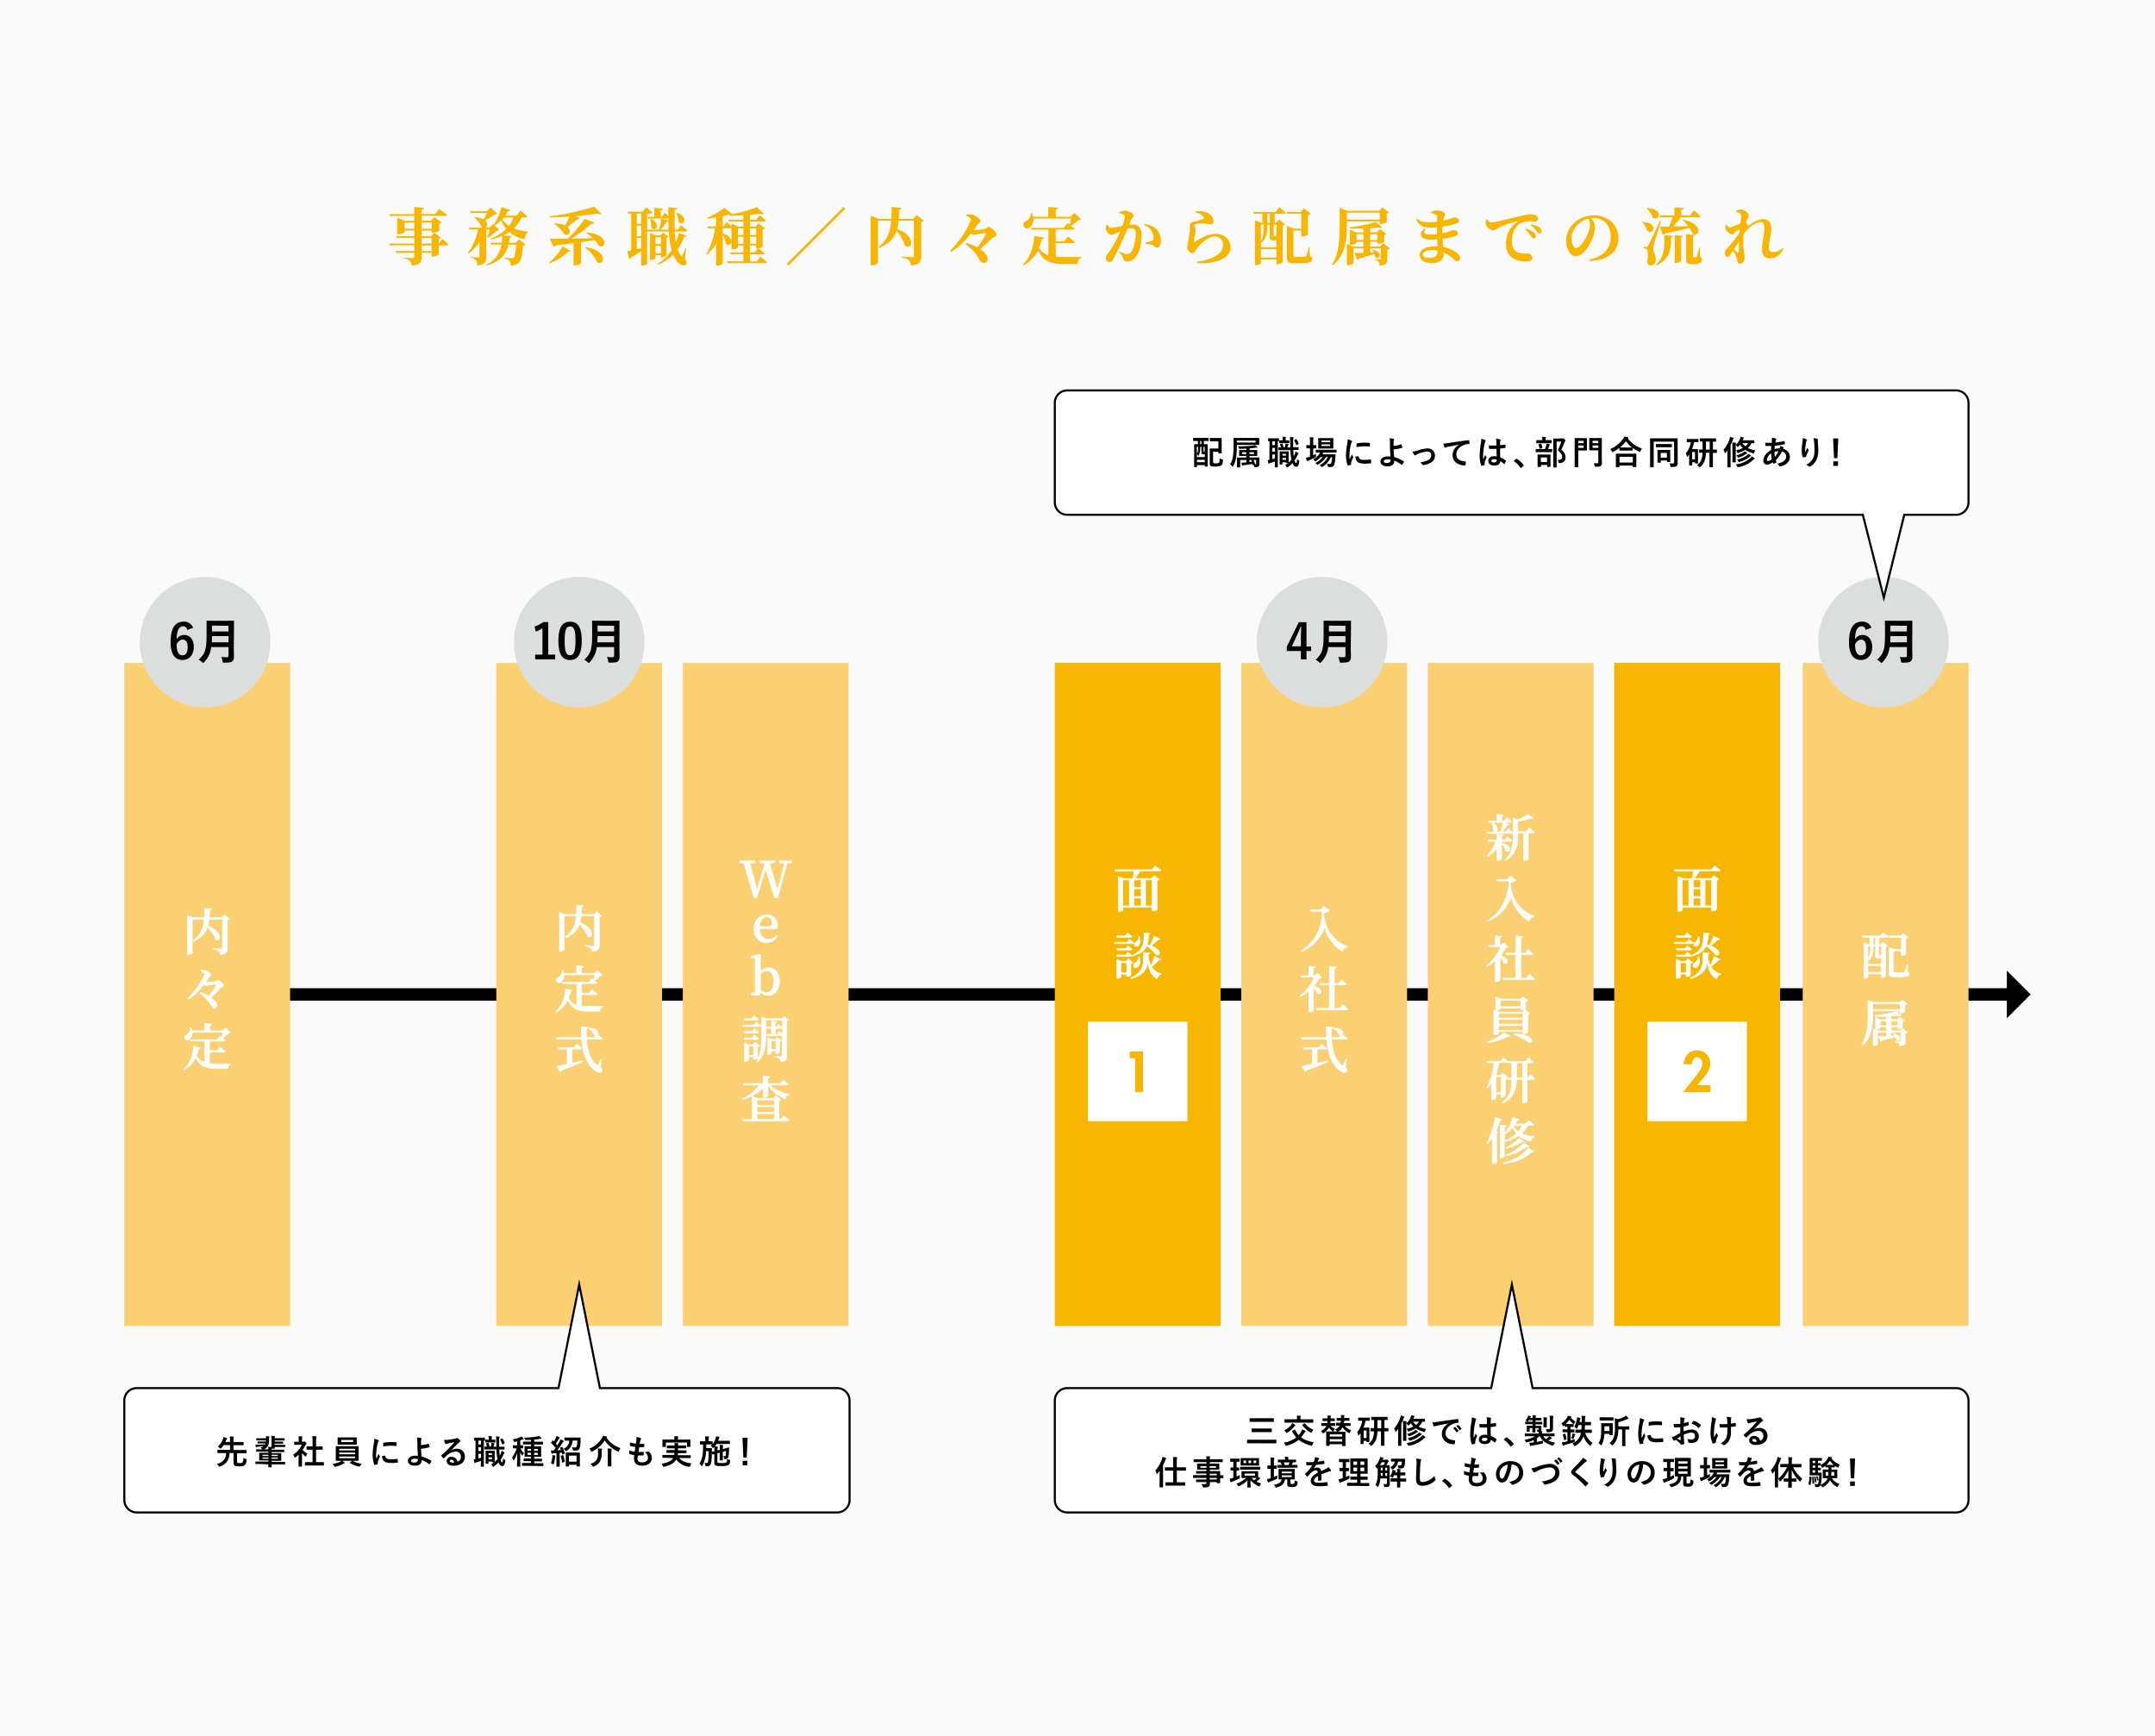 <svg xmlns="http://www.w3.org/2000/svg" viewBox="0 0 1040 837.79"><defs><style>.cls-8{stroke:#000}.cls-5,.cls-8{stroke-miterlimit:10}.cls-3{fill:#f8b600}.cls-4{fill:#fad073}.cls-5,.cls-7,.cls-8{fill:#fff}.cls-5{stroke:#fff;stroke-width:.3px}.cls-6{fill:#dcdddd}</style></defs><g id="レイヤー_2" data-name="レイヤー 2"><g id="デザイン"><path fill="#fafafa" d="M0 0h1040v837.79H0z"/><path stroke-miterlimit="10" stroke="#000" fill="none" stroke-width="6" d="M70 479.93h900"/><path class="cls-3" d="M213.44 115.29s1.83 1.59 2.91 2.64c-.09.33-.39.48-.81.48h-3.84v4.44a4.88 4.88 0 01-2.82 1h-.57V122h-4.8v2.1c0 2.37-.6 3.66-4.86 4a3.37 3.37 0 00-.84-2.25 5.47 5.47 0 00-3.06-1.11v-.42s3.72.24 4.44.24c.54 0 .75-.18.75-.57v-2h-8.79l-.27-.84h9.06v-2.76h-11.85l-.24-.84h12.09v-2.76h-8.55l-.27-.81h8.82v-2.76h-4.71v.78c0 .3-1.62 1.05-3.06 1.05h-.48v-7.92l3.78 1.44h4.47v-2.37h-11.76l-.27-.84h12V99.9l4.65.45c0 .45-.33.75-1.08.87v2.1H210l2-2.46s2.22 1.65 3.63 2.82c-.06.33-.39.48-.84.48h-11.28v2.37h4.59l1.62-1.71 3.36 2.49a1.89 1.89 0 01-1.08.57v3.48a5.78 5.78 0 01-3 .9h-.63v-1h-4.89V114H208l1.56-1.71 3.27 2.43a1.83 1.83 0 01-1.14.6v2.25h.15zm-13.5-4.89v-3h-4.71v3zm3.57-3v3h4.89v-3zm0 10.2h4.8v-2.76h-4.8zm4.8.84h-4.8v2.76h4.8zM251.66 105a15.22 15.22 0 01-3.66 5.25 26 26 0 006.81 1.56v.33c-.93.51-1.47 1.74-1.62 3.39a17.46 17.46 0 01-7.38-3.54 21.85 21.85 0 01-2.88 1.62l4 .36c-.06.36-.3.66-1 .75-.09.81-.21 1.65-.36 2.46h3.3l1.71-1.62 3 2.49a2 2 0 01-1.2.51c-.3 5-1 7.56-2.37 8.58a5.88 5.88 0 01-3.57.93 3.23 3.23 0 00-.54-2.19 5.38 5.38 0 00-2.49-1v-.42c1.05.09 2.85.18 3.45.18a1.3 1.3 0 00.93-.21c.6-.51 1.05-2.7 1.29-6.36h-3.72c-1 4.11-3.33 8-10.47 10.08l-.27-.39A12.55 12.55 0 00242 118h-5l-.27-.84h5.4c.15-1.11.24-2.25.3-3.36a31.55 31.55 0 01-5.61 1.83l-.18-.39a21.67 21.67 0 007.68-4.77 19.57 19.57 0 01-2.43-4.08 16.81 16.81 0 01-3.27 2.43l2.31 2.16a1.64 1.64 0 01-1.17.36 18.48 18.48 0 01-4.35 3.3l-.3-.21a29.51 29.51 0 001.29-3.69h-1.71v13.08c0 2.31-.54 4-4.32 4.29a4.49 4.49 0 00-.66-2.49 3.91 3.91 0 00-2.61-1.14v-.39s3 .18 3.63.18.66-.18.66-.54v-6.84a23.94 23.94 0 01-5.16 5.43l-.36-.36c2.37-3 4-7.23 4.92-11.22h-4.23l-.27-.87h6.57l-.39-.18A13.75 13.75 0 00229 105l.24-.21a10.69 10.69 0 014.17 1.08 33.45 33.45 0 001.59-3.09h-7.92l-.27-.84H235l1.83-1.83 3.15 3c-.24.24-.54.3-1.2.36a35.05 35.05 0 01-4.68 2.88c1.56 1.32 1.23 3 .12 3.48h2.07l1.65-1.71.33.3a23.74 23.74 0 003.69-8.52l4.32 1.5c-.12.36-.51.6-1.2.57a20.47 20.47 0 01-1.26 2.1h5.52l1.86-2.49s2 1.71 3.24 2.88c-.06.33-.39.48-.84.48zm-8.52 0a10.4 10.4 0 01-.75.87 11.88 11.88 0 003.21 3.13 13 13 0 002.13-4zM265 126.69a26.44 26.44 0 006.54-7.8l3.87 2.28c-.18.3-.45.45-1.11.33a26.78 26.78 0 01-9.06 5.55zm18.12-14.52c10.89.84 9.54 8.19 5.88 6.51a11.84 11.84 0 00-2-2.79c-1.89.3-4.05.63-6.6 1v10.17c0 .21-1.11 1-2.94 1h-.63v-10.7c-2.58.33-5.46.69-8.73 1.08a1.35 1.35 0 01-.84.66l-2-3.87c2 0 5 0 8.82-.06a72.74 72.74 0 008.16-9.57l4.5 1.89c-.15.33-.54.54-1.32.42a61.32 61.32 0 01-9.63 7.23c3.09 0 6.63-.09 10.32-.18a20.25 20.25 0 00-3.21-2.55zm-15.33-4.38a11.22 11.22 0 014.95 1.08c.78-1.41 1.53-3 2.13-4.35-3.21.21-6.48.36-9.54.42v-.48a134.4 134.4 0 0021.48-4.71l3.42 3.39c-.33.33-1 .33-2-.06-3 .48-6.78.9-10.83 1.23l2.49 1c-.15.36-.54.54-1.2.48a57.84 57.84 0 01-4.92 3.72c2.28 1.92 1 4.59-1.32 3.66a17.21 17.21 0 00-4.95-5.17zm14.82 11.46c11.16 1.8 9.24 9.33 5.52 7.26-.93-2.49-3.54-5.31-5.73-7zm43.03-7.5a42.92 42.92 0 00.51 5.16 25.5 25.5 0 001.44-4.44l3.81 1.23c-.15.36-.42.54-1.17.51a24.8 24.8 0 01-3.21 6.18 9.43 9.43 0 001.65 3c.33.42.48.39.69-.15a30.85 30.85 0 001.44-3.51l.33.06-.57 4.92c.78 1.62.93 2.55.48 2.94-1.23 1.14-3.18-.15-4.14-1.29a12.92 12.92 0 01-2-3.42 20.9 20.9 0 01-7.44 4.83l-.27-.36a20.79 20.79 0 006.93-6.66 42.77 42.77 0 01-1.35-9h-10.36l-.12-.45v16c0 .21-.9.87-2.37.87h-.48v-7c-1.32.87-2.94 1.92-4.89 3.09a1.25 1.25 0 01-.84.81l-1-3.84c.45-.06 1.11-.18 1.92-.33v-17.85h-1.53l-.24-.87h7.29l1.68-2.13s1.89 1.47 3.06 2.52c-.06.33-.39.48-.81.48h-1.74v7.83H318a28.58 28.58 0 001.08-5.34l3.45.78v-.84h-9.66l-.24-.87h3.15v-4.29l4.11.36c-.06.39-.27.66-1 .78v3.15h.51l1.38-2s.93.84 1.74 1.68V100l4.23.48c-.06.39-.33.72-1.11.84-.06 3.36-.12 6.6 0 9.54H327l1.62-2.19s1.86 1.5 3 2.58c-.09.33-.39.48-.81.48zm-18.33-8.7v5h2.13v-5zm0 11h2.13v-5.15h-2.13zm2.13 5.79v-5h-2.13v5.4zm6.93 3.3v1.44c0 .24-1.14.87-2.25.87h-.42v-13l2.79 1.17h2.25l1.26-1.35 2.64 2a1.61 1.61 0 01-1 .51v8.58a3.68 3.68 0 01-2.22.78H319v-1zm-2.28-17.61c5.37 2.73 2.22 6.66.24 4.44a13.09 13.09 0 00-.6-4.32zm2.28 8.94v3.3H319v-3.3zm2.64 7.83v-3.66h-2.64v3.66zm3.66-11.46c-.06-1.32-.09-2.7-.12-4.14a1.24 1.24 0 01-.81.24 18.68 18.68 0 01-3 3.9zm3.9-8.25c6.18 2.37 3.18 6.81 1 4.65a11.7 11.7 0 00-1.29-4.5zm40.35 21.25s2 1.59 3.18 2.67c-.09.33-.42.48-.84.48h-18.21l-.24-.87h7.95v-3.45h-6.12l-.24-.84h6.36v-3.33h-2.67v.9c0 .3-1.32 1-2.64 1H353v-10.3a1.52 1.52 0 01-.39.06h-3.81v2.46c6.72 2.4 3.84 7.17 1.44 5a11.72 11.72 0 00-1.44-4.29v13.83c0 .24-1.05 1-2.64 1h-.57v-10.53a23.55 23.55 0 01-4.38 5.22l-.36-.33c2.16-3.33 3.54-8 4.35-12.36h-3.6l-.24-.84h4.23v-4.38c-1.47.24-3 .45-4.38.57l-.09-.36a39.89 39.89 0 008.52-4.86l3.72 3.12a72.85 72.85 0 0011.91-3.41l3.33 3.18a2.08 2.08 0 01-2 0c-1.32.21-2.94.39-4.71.54v2.37h3l1.71-2.19s1.95 1.5 3.12 2.58c-.09.3-.39.45-.81.45h-7v2.46h2.67l1.5-1.59 3.09 2.34a2.11 2.11 0 01-1.11.57v8.4a4 4 0 01-2 .75c.48.39 1.92 1.53 2.85 2.37-.06.33-.39.48-.81.48h-6.15v3.45h3.27zm-10.65-14.49h2.49v-2.46h-7l-.21-.84h7.17v-2.13c-2.19.12-4.44.18-6.51.15v-.33a3 3 0 01-.66-.15c-.78.24-1.74.51-2.76.72v5h.39l1.53-2.19s1.29 1.14 2.28 2.13V108zm2.49.87h-2.67v3.21h2.67zm0 7.44v-3.42h-2.67v3.42zm3.18-7.44v3.21h3v-3.21zm3 4h-3v3.42h3zm-3 7.59h2.28l1.56-2a1.46 1.46 0 01-.36 0h-.51v-1.31h-3zm18.6 6.35l-.84-.84 27.42-27.42.84.84zm65.25-21.66a2.46 2.46 0 01-1.2.57v16.74c0 2.43-.63 3.87-5 4.29a3.93 3.93 0 00-1-2.55 6 6 0 00-3.36-1.29v-.42s4.08.27 5.07.27c.57 0 .75-.24.75-.69v-16.89h-7.38a20.49 20.49 0 01-.69 4c9.54 3.57 7.14 10.44 3.78 8a19.52 19.52 0 00-4.08-7.08c-1.17 3.39-3.51 6.12-8.37 8.19l-.33-.45c4.41-3.42 5.73-7.5 6.12-12.69h-6.39v20.22c0 .45-1.44 1.29-2.94 1.29h-.57V104.1l3.78 1.56h6.18c.12-1.77.15-3.69.15-5.73l4.74.39c-.06.42-.36.75-1.08.84-.06 1.59-.12 3.09-.21 4.5h7l1.65-1.86zm20.73-2.97a7.56 7.56 0 014 .51c1 .54 2.61 1.86 2.61 2.61s-.87 1-1.35 1.71-1.17 1.68-1.92 2.7c1.11 0 4.32-.33 5.25-.51s1.35-1 1.95-1c1.2 0 3.9 2.61 3.9 3.69 0 .87-1.53 1.2-2.16 1.74-1.74 1.62-3.54 3.45-5.7 5.31a13.64 13.64 0 012.19 1.86 4.71 4.71 0 011.38 2.67 1.83 1.83 0 01-1.86 2.07c-1.23 0-1.65-.69-2.25-1.83-1.68-3.06-3.51-4.86-6.6-7.29l.36-.48a22.28 22.28 0 015.31 2.07 41.21 41.21 0 004.14-6.27c.18-.39 0-.57-.36-.57-1.05.06-3.33.36-4.23.51a10 10 0 01-1.41.33c-.3 0-.69-.33-1.11-.75-.6.78-1.26 1.56-1.92 2.28a34.48 34.48 0 01-7.74 6.72l-.48-.51a71.21 71.21 0 006.09-7.5 40.45 40.45 0 003.87-7.2 1 1 0 00-.27-1.17 6.4 6.4 0 00-1.83-1.17zm42.99 20.31c1.38.12 2.91.18 4.65.18h7.71v.36c-1.23.27-1.83 1.59-1.86 3.06h-6c-6.93 0-10.77-1.29-13-6.81a16 16 0 01-7.17 7.47l-.24-.27c3.9-3.75 5.25-9.42 5.58-13.92l4.68.78c-.12.42-.45.72-1.17.75a24.34 24.34 0 01-1.26 4.23 8.29 8.29 0 004.56 3.51v-12.36h-8.1l-.24-.84h15.66l1.86-2.25s.42.3 1 .75c.3-1 .57-2.1.78-3h-18.3a4.64 4.64 0 01-1.74 4.35A1.93 1.93 0 01494 109a1.91 1.91 0 011.23-2.37 4.58 4.58 0 002.37-3.84h.42a9.76 9.76 0 01.48 1.83h7.38v-4.69l4.74.36c-.06.42-.3.72-1.11.87v3.45h7.23l1.8-1.83 3.18 3a1.8 1.8 0 01-1.17.36 28 28 0 01-3.72 2.85c.57.42 1.17.9 1.65 1.32-.06.33-.39.48-.81.48h-8.19v5.73h4.08l1.83-2.37s2.07 1.62 3.33 2.73c-.09.33-.42.48-.84.48h-8.4zm35.4-15.27a18.24 18.24 0 012-.18c2.4 0 4 1.44 4 5.43s-.9 8.16-3.12 10.59a5.33 5.33 0 01-3.9 1.74c-1.17 0-1.62-.45-2-2-.15-.6-.36-.87-1.8-2.43l.27-.39a9.12 9.12 0 003.48 1.29 2.19 2.19 0 002-1c1.44-1.74 2.28-6 2.28-9 0-1.62-.51-2.43-1.92-2.43a8.7 8.7 0 00-2.16.39c-.81 2-1.74 4.14-2.49 5.76-1.38 3-3.24 6.87-4.32 8.7-.66 1.14-1.14 1.44-2 1.44a1.69 1.69 0 01-1.47-1.86 2.46 2.46 0 01.69-2 40.25 40.25 0 004.56-7.35c.57-1.17 1.08-2.37 1.56-3.54-.75.3-1.47.6-2 .84a5.61 5.61 0 01-2.37.78c-.9 0-2.28-1.56-2.49-2.79a3.57 3.57 0 01.33-2.07l.42-.09c.54 1 .9 1.62 1.68 1.62a45.1 45.1 0 005.46-1 20.43 20.43 0 001.26-4.5.91.91 0 00-.48-.9 7.14 7.14 0 00-2.22-.72v-.45a5.5 5.5 0 012.73-.75c1.38 0 4.17 1.2 4.17 2.25 0 .84-.87 1.29-1.29 2.28zm7.41-.33a8.43 8.43 0 015.49 2.16 7.9 7.9 0 012.43 6c0 1.8-.66 3.09-2 3.09-1 0-1.11-.93-2.1-1.32a13.86 13.86 0 00-3.27-.45l-.09-.54a28.49 28.49 0 002.94-.84 1.28 1.28 0 00.93-1.44 7 7 0 00-1-3.57 5.61 5.61 0 00-3.48-2.55zm24.51-5.85l.12-.45c3-.21 4.83.27 6.06 1a4.56 4.56 0 012.67 4 1.22 1.22 0 01-1.41 1.35c-1 0-1.71-.33-3.06-.45a22.46 22.46 0 00-4.14.27c-.54.06-.66.3-.66.54 0 .48.45 1.23.54 2.07a11.85 11.85 0 01-.21 2.46 26 26 0 00-.45 3.3c0 .33.15.39.39.24 2.13-1.38 5.85-3.84 9.93-3.84 4.83 0 7.23 3.3 7.23 6.51 0 5.85-8.67 8.22-16.2 7.53l-.06-.6a30.54 30.54 0 006.06-1.38c5.16-1.86 6.63-4.26 6.63-6.72a3.89 3.89 0 00-4-4.08c-3.36 0-7 3.66-8.67 5.82-.75 1-1.14 2.25-2.13 2.25a2.35 2.35 0 01-1.71-1 2.66 2.66 0 01-.78-1.89 23.33 23.33 0 01.39-2.4c.21-1.41.69-4.38.84-5.79a17.46 17.46 0 00.06-2.13 1.75 1.75 0 011.38-1.92 23.31 23.31 0 005.13-1.47c.36-.18.39-.45.12-.81-.77-1.21-2.21-1.8-4.07-2.41zm40.56-2.34s2 1.53 3.15 2.61c-.09.33-.39.48-.84.48h-4.53v4.38h.54l1.47-1.56 3 2.31a2 2 0 01-1.14.57v17.73a4 4 0 01-2.52.93H616v-2.31h-7.5V127c0 .33-1.11 1-2.37 1h-.48v-21.74l3 1.26h.57v-4.38h-4.17l-.24-.84h10.83zM614.33 116c-1.35 0-1.53-.48-1.53-1.71v-5.88h-1.17v1.17c0 2.13-.21 5.4-2.88 7.59l-.24-.27v2.43H616v-3.39a8.07 8.07 0 01-.93.06zm-5.82-7.59v8.16c1.29-2.31 1.29-5 1.29-7v-1.14zm7.5 15.93v-4.14h-7.5v4.14zm-3.21-21.18h-1.17v4.38h1.17zm1.86 5.25v5.13c0 .3.06.39.27.39H616v-5.52zm17.49 15.24c.9.36 1.14.78 1.14 1.35 0 1.35-1.35 2.07-5.91 2.07h-2.85c-2.82 0-3.48-.63-3.48-3V109l3.57 1.38H628v-7.2h-6.87l-.27-.87h6.81l1.59-1.77 3.33 2.58a2.45 2.45 0 01-1.38.72v9.48a5.37 5.37 0 01-2.67.78H628v-2.85h-3.81v12c0 .51.15.69 1.08.69h4.44a.73.73 0 00.69-.42 31.18 31.18 0 001.29-4.2h.33zM650 106.86v2.34c0 5.73-.42 13.68-6.75 18.78l-.33-.27c3.3-5.52 3.6-12.42 3.6-18.48v-8.88l4 1.41h15l1.56-1.65 3.27 2.43a1.92 1.92 0 01-1.14.57v4.08a5.18 5.18 0 01-2.79.9h-.6v-1.23zm0-4.23V106h15.87v-3.39zm20.73 17.22a1.89 1.89 0 01-1.23.63V125c0 1.83-.45 2.91-3.72 3.18a3.68 3.68 0 00-.42-1.8 2.6 2.6 0 00-1.77-.87v-.39s1.71.12 2.22.12.51-.18.51-.51v-4.8h-5.07v2l1.74-.06a7.2 7.2 0 00-.78-1.17l.3-.18c5.58 1.44 3.09 5.25 1.14 3.54a4.4 4.4 0 00-.36-1.47c-1.77.57-4.14 1.29-7.38 2.22a1.12 1.12 0 01-.84.63l-1.44-3.36c1 0 2.55 0 4.41-.06v-2.13h-4.83V127c0 .3-1.41 1-2.7 1H650v-10.28l3.36 1.35H658v-2.4h-3.39v.54c0 .27-1.44.93-2.73.93h-.48v-7.29l3.39 1.35H658v-1.89c-2.25 0-4.59 0-6.69-.09l-.09-.48a78 78 0 0012.78-2.55l3 2.61a1.79 1.79 0 01-1.74 0c-1.14.15-2.52.27-4 .33v2h3.24l1.44-1.56 3.06 2.28a1.68 1.68 0 01-1 .54v3.48a5.71 5.71 0 01-2.7.75h-.57v-1h-3.51v2.4H666l1.44-1.65zm-12.69-4V113h-3.39v2.76zm3.21-2.76v2.76h3.51V113zm29.43-10.67a4.9 4.9 0 012.7-.87c1.92 0 4 .9 4 2 0 .6-.42 1-.63 1.71a7.64 7.64 0 00-.24 1.2c1.35-.27 2.46-.57 3.15-.78 1.23-.42 1.68-.72 1.92-.72.84 0 2.55.33 2.55 1.47 0 .87-.54 1.17-1.44 1.47a35.65 35.65 0 01-6.48 1.44c-.09 1-.12 2.1-.15 3.21a29.71 29.71 0 003.12-.75c1.29-.39 1.74-.69 2-.69 1.23 0 2.4.33 2.4 1.32a1.6 1.6 0 01-1.23 1.5 28.55 28.55 0 01-6.21 1.26c.09 1.53.24 2.82.39 4A16.35 16.35 0 01703 122a3.27 3.27 0 011.65 2.55 1.32 1.32 0 01-1.32 1.5c-.75 0-1.08-.33-1.8-.93a17.1 17.1 0 00-4.86-3.27v1.14c0 2.43-2.13 4-5.67 4s-5.82-1.41-5.82-4 3.06-4.08 7.08-4.08c.51 0 1 0 1.47.06 0-1-.09-2.22-.12-3.45-1.11.09-2.25.15-3.36.15-4.08 0-6.45-2.52-2.73-5.43l.45.3c-1.29 2-.45 2.64 2 2.64a33.67 33.67 0 003.54-.18v-3.3c-1.14.09-2.34.15-3.57.15-2.94 0-5-.78-6.45-4l.36-.27a7.87 7.87 0 005.19 1.71 37.05 37.05 0 004.53-.3v-2.4a1 1 0 00-.72-1.08 11.72 11.72 0 00-2.22-.66zM693.8 121a15.62 15.62 0 00-3-.27c-2.46 0-4.17 1-4.17 2.07s1.14 1.65 2.73 1.65c2.94 0 4.41-.69 4.41-3.42zm23.76-15.16c.54.75 1.2 1.5 2 1.5 1.8 0 6.18-1.14 11.46-2.4a57.88 57.88 0 017.26-1.53 6 6 0 012.55.48c.81.36 1.41.9 1.41 1.71a1.43 1.43 0 01-1.59 1.35c-.81 0-1.8-.12-2.64-.12a8 8 0 00-4.8 1.26c-1.08.75-3.6 3.21-3.6 8.31 0 3.48 1.53 4.62 2.58 5.19 1.71.9 4.14.75 5 .75a2.41 2.41 0 012.31 2.1c0 1.38-1.5 1.71-2.88 1.71a11.34 11.34 0 01-6.39-1.5c-2.07-1.29-3.42-3.36-3.42-7.17a12.25 12.25 0 015.4-10.35c.24-.18.21-.36-.09-.27a40 40 0 00-9.48 3.36c-.63.36-1.26 1-2.1 1a4.5 4.5 0 01-3.57-3.42 6.37 6.37 0 01.24-1.86zm18.81 4.5a10.24 10.24 0 014 1.89 2.22 2.22 0 01.84 1.71 1 1 0 01-1.11 1.08c-.48 0-.87-.48-1.35-1.17a15.25 15.25 0 00-2.67-3.12zm2.7-2a10.46 10.46 0 013.93 1.47 2.29 2.29 0 011 1.86.93.93 0 01-1 1c-.57 0-.93-.45-1.5-1.2a12.5 12.5 0 00-2.73-2.76zm27.84 17.06c7.59-1.8 10.44-6 10.44-11.16 0-5.52-3.54-9.06-8.4-9.06a8.08 8.08 0 00-1.2.09 6.22 6.22 0 012 3.81 15.83 15.83 0 01-1 5.34c-1.35 3.81-4.71 9.27-8.37 9.27-2.4 0-4.62-3.69-4.62-7.59a12.13 12.13 0 014.41-8.91 13.47 13.47 0 019.12-3.21c6.9 0 11.79 4.8 11.79 11 0 5.67-4 10.53-14 11zm-.51-19.86a11.6 11.6 0 00-5.28 3.18 9.25 9.25 0 00-2.7 6.42c0 2.37 1 4.59 2.28 4.59 1.68 0 4.32-4.14 5.28-6.21a14.44 14.44 0 001.35-5.4 4.42 4.42 0 00-.93-2.58zm26.31 1.53c7.92.54 5.37 6.48 2.28 4.44a8.37 8.37 0 00-2.52-4.23zm8.94-.6c-1 3.36-3 9.6-3.36 11.13a11 11 0 00-.42 2.73c.06 1.59 1.29 2.67 1.2 5.28a2.44 2.44 0 01-2.55 2.49c-.72 0-1.38-.42-1.59-1.53.54-3.15.39-5.85-.3-6.33a2.73 2.73 0 00-1.53-.48v-.57h1.35c.45 0 .57 0 .9-.63.63-1.08.63-1.08 5.85-12.18zm-6.72-6c8.19.24 6 6.39 2.76 4.62a11.11 11.11 0 00-3-4.41zm8.28 13l4.17.42c-.06.36-.27.63-1 .72V117c-.09 3.72-1.11 8.64-7.2 11.13l-.27-.27c3.81-3 4.29-7.44 4.29-10.92zm-2.34-9.47h7.2v-3.93l4.47.36c-.06.42-.3.72-1.11.84V104h4.17l1.83-2.46s2 1.68 3.27 2.85c-.09.33-.42.48-.84.48h-8.64a100.33 100.33 0 01-3.69 4.47c2.16 0 4.62-.12 7.17-.18a24.89 24.89 0 00-2.58-2.88l.27-.21c9.87 2 7.86 8.67 4.47 6.72a13.6 13.6 0 00-1.53-2.79c-2.88.75-6.72 1.65-12 2.76a1.1 1.1 0 01-.87.63l-1.41-4h4.53c.54-1.47 1.11-3.15 1.53-4.5h-6zm7.38 9.48l4 .39c-.06.33-.27.57-.93.66V126c0 .27-1.38.87-2.52.87h-.57zM820.46 124a1.37 1.37 0 01.87 1.41c0 1.26-1.14 2.07-3.75 2.07h-1.32c-2.22 0-2.49-.69-2.49-2.79V113l4.17.39c0 .39-.27.69-.87.75v9.54c0 .36.06.48.39.48h.48a2 2 0 00.48 0c.21 0 .3-.06.45-.36.24-.54.72-2.43 1.17-4.26h.33zm40.38-4.15c-1.08 2.25-3.3 4.83-6.6 4.83-2.43 0-3.87-1.35-3.87-4.53 0-3.6 1.14-6.81 1.14-10.11 0-1.83-.42-2.82-1.89-2.82-2.55 0-5.73 2.52-8.19 5.7q0 .54-.09 1a43.48 43.48 0 00.27 7.32c.12 1.2.33 2 .33 2.85 0 1.77-.9 3.18-2 3.18a1.41 1.41 0 01-1.56-1.41 13.68 13.68 0 00-.66-2.46 13.4 13.4 0 00-1.32-2.46l-.93 1.44c-.54.84-1 1.56-1.74 1.56s-1.32-.6-1.32-1.65a2.92 2.92 0 01.87-2.16 67.47 67.47 0 006.21-7.8c0-.57.09-1.14.15-1.71-.78.45-1.56.9-2 1.17-.6.45-.9 1.32-1.53 1.32-1.35 0-3-1.56-3.36-2.82a5.43 5.43 0 010-1.71l.42-.12c.51.72 1 1.29 1.68 1.29.93 0 3.51-1.23 5.1-2 .18-1.65.33-3 .33-3.69s-.09-.84-.63-1.14a8.3 8.3 0 00-1.86-.72v-.51a5.54 5.54 0 012.4-.57c1.65 0 3.69 1.77 3.69 2.88 0 .69-.39 1.14-.78 2.1-.15.36-.3.84-.48 1.41.54.45 1.08 1.05 1.08 1.32a1.08 1.08 0 01-.06.33c2.1-1.74 4.74-3.36 7.08-3.36 2.94 0 4.08 1.71 4.08 4.71 0 2.79-1.14 5.85-1.14 9 0 1.56.54 2.16 1.86 2.16a7.83 7.83 0 005-2.07zm-24 .39c.63.6 1.32 1.26 1.62 1.56s.66.27.69-.3c0-1 0-2.91.06-4.89z"/><path class="cls-4" d="M60 319.93h80v320H60v-320z"/><path class="cls-5" d="M110.71 443.48a1.93 1.93 0 01-1 .48v13.73c0 1.68-.41 2.69-3.45 3a2.61 2.61 0 00-.72-1.65 5.23 5.23 0 00-2.57-.89v-.34s3.12.22 3.81.22c.46 0 .6-.19.6-.55v-13.9h-6.48a19.86 19.86 0 01-.57 3.24c7.58 3.15 6.09 8.26 3.72 6.6-.53-2-2.31-4.32-3.91-6-.92 2.74-2.77 5-6.61 6.79l-.26-.38c3.82-2.76 5-6.07 5.33-10.25h-5.82v16.22c0 .29-.92.84-1.92.84h-.39v-18.82l2.53 1.06h5.67c.09-1.39.12-2.88.14-4.46l3.22.26a.86.86 0 01-.87.67c0 1.25-.09 2.43-.19 3.53h6.19l1.13-1.3zm-11.33 30.65c.81 0 3.55-.24 4.32-.36s1-.67 1.41-.67c.8 0 2.69 1.75 2.69 2.52 0 .6-1 .82-1.49 1.27-1.27 1.27-2.73 2.91-4.53 4.59a10.37 10.37 0 011.8 1.56 3.66 3.66 0 011.12 2.06c0 .72-.33 1.39-1.17 1.39s-1.06-.5-1.54-1.32a19.41 19.41 0 00-5.61-5.83l.31-.43a17.26 17.26 0 014.1 1.9 31.49 31.49 0 003.56-5.28c.16-.32 0-.44-.27-.44-.84 0-3 .29-3.79.41a7.1 7.1 0 01-1.08.24 1.89 1.89 0 01-.87-.55c-.43.57-.91 1.15-1.39 1.68a28.71 28.71 0 01-5.9 5.42l-.43-.43a50.78 50.78 0 004.92-5.86 30.45 30.45 0 003.09-5.54.67.67 0 00-.21-.89 5.19 5.19 0 00-1.44-.89l.16-.43a5.3 5.3 0 012.79.48c.77.38 1.82 1.29 1.82 1.85s-.6.67-1 1.32-.93 1.41-1.56 2.25zm1.73 39.14a31.83 31.83 0 004 .2c1.39 0 4.61 0 6.14-.05v.31c-.84.19-1.22 1-1.27 2h-5c-5.55 0-8.62-1.06-10.47-5.62a12.89 12.89 0 01-5.57 6.12l-.21-.26c3.19-2.83 4.41-7.25 4.75-11l3.19.6c-.07.32-.34.53-.89.56a21.49 21.49 0 01-1 3.28 6.69 6.69 0 004.06 3.36v-10.3H92l-.19-.67h12.89l1.35-1.61s.33.24.79.6c.29-.77.6-1.77.84-2.59h-15a3.75 3.75 0 01-1.42 3.38 1.38 1.38 0 01-2.09-.38 1.4 1.4 0 01.82-1.68 3.85 3.85 0 001.9-3.41h.38a7 7 0 01.34 1.41h6.24v-3.64l3.24.28c0 .34-.27.58-.89.68v2.68h6.43l1.3-1.29 2.23 2.16a1.44 1.44 0 01-.91.29 21 21 0 01-3 2.44c.4.32.88.7 1.24 1-.07.24-.31.36-.64.36h-6.72v4.61h3.74l1.3-1.66s1.48 1.13 2.42 2c-.07.27-.34.39-.67.39h-6.79z"/><circle class="cls-6" cx="98.96" cy="309.93" r="31.5"/><path d="M90.32 304c-.28-1.32-1-1.76-1.88-1.76-2.13 0-3.13 2.22-3.23 6.32a4.12 4.12 0 013.66-2.11c2.76 0 4.65 2.18 4.65 5.78 0 3.87-2.24 6.28-5.45 6.28-3.44 0-5.74-2.53-5.74-8.57 0-7.07 2.39-9.92 6.18-9.92a4.58 4.58 0 014.66 2.98zm-2.27 12.26c1.63 0 2.52-1.33 2.52-3.93 0-2.39-.84-3.63-2.41-3.63-1.17 0-2.2.8-2.92 2.27 0 3.79 1.12 5.31 2.81 5.31zm24.78-4.01c0 1.62.07 3.4.07 4.69a2.62 2.62 0 01-.75 2.17c-.61.56-1.4.68-3.89.68-.72 0-.77 0-.86-.72a6.34 6.34 0 00-.61-2c1 .09 1.76.12 2.67.12a.73.73 0 00.82-.82v-4.1h-8.36a12.21 12.21 0 01-3.37 7.26c-.23.26-.35.4-.49.4s-.28-.12-.54-.38a5.47 5.47 0 00-1.68-1.1c3.09-2.88 3.86-4.87 3.86-12v-6.63c0-.14 0-.28.26-.28s.93.05 3.11.05h6.51c2.18 0 2.92-.05 3.09-.05s.26 0 .26.28v3.19zm-2.55-2.25v-3h-8c0 1.1 0 2.08-.09 3zm-8-8.07v2.83h8V302z"/><path class="cls-4" d="M599.05 319.93h80v320h-80v-320z"/><path class="cls-5" d="M638.71 437.3l3 2.18a4.52 4.52 0 01-2.81.94v1c.75 7.42 4.52 12.6 11.43 15.43l-.1.29a2.72 2.72 0 00-2.35 2.09 19 19 0 01-8.59-12 19.19 19.19 0 01-11.19 12l-.21-.32c5.28-2.88 9.6-9.41 10.27-17.49v-1.61h-5.57l-.17-.7h5.16zm-.98 34.44a1.8 1.8 0 01-1.08.31 18.85 18.85 0 01-2.62 3.84c5 1.3 3.6 4.76 1.73 3.58a8.26 8.26 0 00-1.87-2.9v11.16a2.19 2.19 0 01-1.83.72h-.43v-10.18a21.25 21.25 0 01-3.91 2.66l-.27-.26a23.24 23.24 0 006.82-9.07h-6l-.22-.68h3.61v-4.6l3 .26c0 .34-.27.58-.87.67v3.67h.62l1.33-1.27zM648 484.85s1.54 1.29 2.45 2.16c0 .26-.31.38-.65.38h-14.26l-.19-.7h6.22v-11.33h-4.42l-.19-.69h4.61v-8.33l3.24.34c0 .36-.24.6-.87.67v7.32h2.14l1.32-1.75s1.51 1.22 2.38 2.06c0 .26-.29.38-.63.38h-5.21v11.33h2.64zm1.34 30.15c.8 1.23.92 1.85.58 2.19-.89.93-2.66.07-3.74-.89-3.89-3.34-5.43-8.62-5.93-14.83h-12l-.2-.7h12.15c-.12-1.68-.17-3.43-.17-5.23l3.29.33c-.05.32-.26.6-.86.7 0 1.42 0 2.81.07 4.2h3.55l1.15-1.39a1.42 1.42 0 01-.91-.15 8.13 8.13 0 00-2.62-2.83l.22-.21c4.18 0 4.66 2.23 3.77 3 .45.34 1.65 1.25 2.45 1.92 0 .27-.31.39-.68.39h-6.88c.36 5.25 1.6 10 4.94 12.52.36.37.53.34.77-.07a22.15 22.15 0 001.27-2.88l.29.05zm-13.77-1.82c1.65-.36 3.43-.77 5.23-1.18l.1.36c-2.36 1.08-5.67 2.45-10.52 4.25a1 1 0 01-.57.6l-1.52-2.57c1.06-.16 2.81-.5 5-1v-7.32h-4.13l-.19-.69h7.56l1.35-1.71s1.49 1.18 2.42 2c-.07.26-.31.38-.65.38h-4z"/><circle class="cls-6" cx="638.01" cy="309.93" r="31.5"/><path d="M630.51 312h2.22v2.2h-2.22v4.05h-2.69v-4.05H621v-2.06l5.8-11.87h3.7zm-2.69-4c0-1.9.07-3.68.14-5.48h-.33c-.59 1.55-1.26 3.11-2 4.68l-2.2 4.73h4.38zm24.05 4.25c0 1.62.08 3.4.08 4.69a2.66 2.66 0 01-.75 2.17c-.61.56-1.41.68-3.89.68-.73 0-.77 0-.86-.72a6.92 6.92 0 00-.61-2c1 .09 1.75.12 2.66.12a.73.73 0 00.82-.82v-4.1H641a12.27 12.27 0 01-3.37 7.26c-.24.26-.35.4-.49.4s-.29-.12-.54-.38a5.51 5.51 0 00-1.69-1.1c3.09-2.88 3.86-4.87 3.86-12v-6.63c0-.14 0-.28.25-.28s.94.05 3.12.05h6.51c2.17 0 2.92-.05 3.08-.05s.26 0 .26.28v3.19zm-2.55-2.25v-3h-8c0 1.1 0 2.08-.09 3zm-8-8.07v2.83h8V302z"/><path class="cls-4" d="M239.52 319.93h80v320h-80zm90 0h80v320h-80z"/><path class="cls-5" d="M290.23 442a2 2 0 01-1 .48v13.72c0 1.69-.41 2.69-3.46 3a2.59 2.59 0 00-.72-1.65 5 5 0 00-2.57-.89v-.34s3.12.22 3.82.22c.45 0 .6-.2.6-.56V442h-6.48a18.83 18.83 0 01-.58 3.24c7.59 3.14 6.1 8.26 3.72 6.6-.53-2-2.3-4.32-3.91-6-.91 2.73-2.76 5-6.6 6.79l-.27-.38c3.82-2.76 5-6.08 5.33-10.25h-5.81v16.25c0 .29-.91.84-1.92.84H270V440.3l2.52 1.06h5.66c.1-1.4.12-2.88.14-4.47l3.22.27a.85.85 0 01-.86.67c-.05 1.25-.1 2.42-.2 3.53h6.2l1.13-1.3zm-9.6 43.52a34 34 0 004 .19h6.15v.29a1.89 1.89 0 00-1.27 2h-5c-5.55 0-8.62-1.05-10.47-5.62a12.94 12.94 0 01-5.56 6.13l-.22-.27c3.19-2.83 4.42-7.25 4.75-10.94l3.19.6c-.07.31-.33.53-.88.55a21.66 21.66 0 01-1 3.29 6.78 6.78 0 004.06 3.36v-10.38h-6.84l-.19-.68h12.85l1.35-1.6s.33.24.79.6c.29-.77.6-1.78.84-2.6h-15.05a3.78 3.78 0 01-1.41 3.39 1.26 1.26 0 11-1.28-2.07 3.82 3.82 0 001.9-3.4h.38a7.24 7.24 0 01.34 1.42h6.24v-3.68l3.24.29c-.05.33-.26.57-.89.67v2.69h6.43l1.3-1.3 2.23 2.16a1.41 1.41 0 01-.91.29 20.52 20.52 0 01-2.95 2.45c.41.31.89.69 1.25 1-.08.24-.31.36-.65.36h-6.72v4.6h3.74l1.3-1.65s1.49 1.13 2.42 2c-.07.26-.33.38-.67.38h-6.79zm9.19 29.48c.79 1.23.91 1.85.58 2.19-.89.93-2.67.07-3.75-.89-3.89-3.34-5.42-8.62-5.93-14.83h-12l-.19-.7h12.15c-.12-1.68-.17-3.43-.17-5.23l3.29.33c-.05.32-.27.6-.87.7 0 1.42 0 2.81.07 4.2h3.56l1.15-1.39a1.41 1.41 0 01-.91-.15 8.13 8.13 0 00-2.62-2.83l.22-.21c4.17 0 4.65 2.23 3.76 3 .46.34 1.66 1.25 2.45 1.92 0 .27-.31.39-.67.39h-6.89c.36 5.25 1.61 10 4.95 12.52.36.37.53.34.77-.07a22.15 22.15 0 001.27-2.88l.29.05zM276 513.19c1.66-.36 3.44-.77 5.24-1.18l.09.36c-2.35 1.08-5.66 2.45-10.51 4.25a1 1 0 01-.58.6l-1.51-2.57c1.06-.16 2.81-.5 5-1v-7.32h-4.13l-.19-.69H277l1.34-1.71s1.49 1.18 2.43 2c-.07.26-.31.38-.65.38H276zm106.05-96.83l-2.23.31-4.53 16.66h-1.4l-4.44-13.9-4.22 13.9h-1.37L359 416.6l-2-.24v-.86h7.32v.86l-2.38.29 3.36 12.79 4-12.77-2.52-.31v-.86h7.2v.86l-2.66.31 3.91 12.82 3.41-12.79-2.43-.34v-.86h5.88zm-15.48 31.78c.07 3.57 1.87 5.23 4.35 5.23a4.33 4.33 0 003.67-1.85l.48.34a5.41 5.41 0 01-5 3.05c-3.63 0-6.19-2.43-6.19-6.65s3-6.7 6.24-6.7a4.81 4.81 0 015.06 5.11 5.07 5.07 0 01-.17 1.47zm4.73-.94c1.1 0 1.37-.55 1.37-1.56a2.87 2.87 0 00-2.76-3.14c-1.56 0-3.12 1.41-3.31 4.7zM367 469a5.42 5.42 0 014.06-1.9c2.9 0 5.08 2.4 5.08 6.58 0 4-2.18 6.77-5.4 6.77a4.66 4.66 0 01-3.76-1.83l-.29 1.73-4.13-.26v-.77l1.9-.29v-16.51l-2.06-.2v-.74l4.3-1 .33.19-.07 3.77zm0 8.76a4.14 4.14 0 002.9 1.27c1.85 0 3.46-1.39 3.46-5.26 0-3.6-1.39-5.3-3.36-5.3a4.15 4.15 0 00-3 1.32zm-2 15.5s1.27 1.05 2.09 1.77a.59.59 0 01-.63.39h-8l-.2-.68h5.62zm-2 4.58l1.08-1.39s1.22 1 2 1.7c-.07.24-.31.36-.63.36h-6.07l-.17-.67zm-3.65 3.79l-.17-.69H363l1.08-1.4s1.22 1 2 1.71c-.07.26-.31.38-.63.38zm.05-9.24l-.17-.69h3.53l1.15-1.47s1.3 1 2.09 1.78c-.07.26-.31.38-.65.38zm6.26 18.22a2.78 2.78 0 01-1.7.62h-.34V510h-2.35v1.63c0 .19-.89.63-1.73.63h-.28v-9l2.11.89h2l1-1.11 2.18 1.68a1.86 1.86 0 01-.94.46zm-2-1.3v-4.51h-2.35v4.51zm16.93-17.11a1.72 1.72 0 01-.89.46v17c0 1.58-.31 2.5-2.93 2.74a2.61 2.61 0 00-.46-1.52 3.07 3.07 0 00-1.92-.76v-.37s2.21.17 2.67.17.53-.14.53-.5v-9.75a.63.63 0 01-.56.22h-7.22l-.19-.7h2.71v-2.85h-2.19l-.19-.7h2.38v-2.81l2.54.27c-.05.31-.24.5-.74.57v2h.6l.91-1.27s1 .91 1.61 1.58c-.07.27-.29.39-.62.39h-2.5v2.85h.87l1-1.44s1 .94 1.66 1.68v-7.08h-8.09v6.89c0 4.3-.17 9.56-3.89 13.18l-.36-.22c2.09-3.69 2.23-8.42 2.23-12.93v-8.52l2.33.91h7.56l1-1.15zm-8.36 15v1.27a1.93 1.93 0 01-1.41.53h-.27v-8.11l1.78.76h1.89l.92-.91 1.84 1.39a1.4 1.4 0 01-.81.41v5.3a2.18 2.18 0 01-1.44.58h-.29v-1.22zm0-4.88v4.18h2.21v-4.2zm-13.89 27.94a21.14 21.14 0 008.23-6.62h-7.65l-.2-.7h9.6v-3.6l3.17.32c-.05.33-.26.57-.89.67v2.61h5.93l1.37-1.75s1.56 1.2 2.5 2.07c-.07.26-.32.38-.67.38h-8.29c2.09 2.18 6 3.77 9.25 4.46v.29a2.44 2.44 0 00-1.75 2c-3.29-1.44-6.43-3.7-8.11-6.77h-.2v5.28c0 .22-1 .62-1.87.62h-.41v-4.48a22.75 22.75 0 01-9.79 5.56zm19.92 8.26s1.51 1.22 2.43 2.09a.6.6 0 01-.65.38h-21.46l-.19-.69h4.68v-11.14l2.57 1h7.8l1.2-1.25 2.3 1.82a2 2 0 01-1 .46v9.1h.94zm-12.94-7.66v2.57h8.36v-2.57zm8.36 3.27h-8.36v2.66h8.36zm-8.36 6.17h8.36v-2.81h-8.36z"/><circle class="cls-6" cx="279.52" cy="309.93" r="31.5"/><path d="M264.57 315.93h3.35v2.27h-9.64v-2.27h3.51V303.2a13.16 13.16 0 01-3.3 1.59l-.47-2.46a13 13 0 004.17-2.11h2.38zm16.17-6.72c0 6.63-2 9.32-5.66 9.32s-5.59-2.65-5.59-9.27 2-9.22 5.64-9.22 5.61 2.57 5.61 9.17zm-8.24 0c0 5.26.73 7 2.58 7s2.64-1.73 2.64-7-.72-6.89-2.59-6.89-2.63 1.68-2.63 6.92zm26.43 3.04c0 1.62.07 3.4.07 4.69a2.66 2.66 0 01-.75 2.17c-.61.56-1.41.68-3.89.68-.72 0-.77 0-.86-.72a6.62 6.62 0 00-.61-2c1 .09 1.75.12 2.67.12a.73.73 0 00.82-.82v-4.1H288a12.27 12.27 0 01-3.37 7.26c-.24.26-.35.4-.49.4s-.28-.12-.54-.38a5.4 5.4 0 00-1.69-1.1c3.09-2.88 3.87-4.87 3.87-12v-3.44c0-2-.05-3.05-.05-3.19s0-.28.26-.28.93.05 3.11.05h6.51c2.17 0 2.92-.05 3.09-.05s.25 0 .25.28v3.19zm-2.55-2.25v-3h-8c0 1.1-.05 2.08-.1 3zm-8-8.07v2.83h8V302z"/><path class="cls-3" d="M509.05 639.93h80v-320h-80v320z"/><path class="cls-5" d="M557.5 417.89s1.7 1.25 2.71 2.14c-.07.26-.31.38-.65.38h-9.29c-.84 1.2-1.87 2.57-2.71 3.55h8.35l1.18-1.39 2.3 1.82a1.4 1.4 0 01-1 .48V439a2.55 2.55 0 01-2 .65H556v-1.73h-14.08v1.3c0 .17-.7.62-1.87.62h-.39V423l2.55 1h4.53c.15-1 .34-2.4.48-3.55h-9l-.22-.7h18zm-15.58 19.3H545v-12.53h-3.12zm8.81-12.53h-3.55v3.65h3.55zm-3.55 8.06h3.55V429h-3.55zm0 4.47h3.55v-3.77h-3.55zm5.68-12.53v12.53H556v-12.53zm-7.75 28.61s1.3 1.05 2.11 1.77c-.07.27-.31.39-.64.39H538l-.19-.68H544zm-6-.87l-.19-.69H543l1.18-1.47s1.29 1.06 2.09 1.78a.59.59 0 01-.63.38zm5.18 4s1.25 1 2 1.73c0 .24-.29.36-.62.36h-6.53l-.19-.67h4.27zm0 3.1s1.25 1 2 1.73c0 .26-.29.38-.62.38h-6.53l-.19-.69h4.27zm1.49 11.16a2.65 2.65 0 01-1.7.65h-.34v-1.18H541v1.4c0 .19-.89.64-1.78.64h-.28V463l2.16.91h2.42l1-1.13 2.21 1.7a1.9 1.9 0 01-1 .46zm-2-1.22v-4.83H541v4.83zm16.33-6.44c-.07.21-.38.43-.89.33a32.85 32.85 0 01-3.57 3.24 8.13 8.13 0 004.75 3.43v.29a2.15 2.15 0 00-1.85 2.11c-3-1.44-4.15-4.41-4.59-8.54-.4 3.69-1.8 6.55-8 8.47l-.21-.38c6.31-2.76 6.14-6.68 6.16-12.25l3 .27c0 .34-.26.55-.79.62a13.66 13.66 0 001.3 5.62 47 47 0 001.75-4.54zm-13.53-2c5.61-2.59 5.52-6.12 5.54-10.78l2.93.27c0 .31-.27.55-.77.62a17.24 17.24 0 01-.65 4.9 10.1 10.1 0 011.44.36 44 44 0 001.93-4.57l2.78 1.37a.79.79 0 01-.89.31 35.76 35.76 0 01-3.48 3c5.57 1.82 4.71 5.28 2.59 4.37a19.32 19.32 0 00-4.58-4.4c-.86 2-2.66 3.65-6.6 4.9zm3.28.77c.82 2.49.08 4.25-.86 4.87a1.12 1.12 0 11-1.13-1.82 3.69 3.69 0 001.61-3zM550 452c.63 2.21 0 3.81-.74 4.46a1.17 1.17 0 01-1.75-.21 1.22 1.22 0 01.67-1.49 3.78 3.78 0 001.42-2.79z"/><path class="cls-7" d="M525.05 493.11h48v48h-48z"/><path class="cls-3" d="M545.24 510.77v-3.33h6.39v19.61h-3.82v-16.28z"/><path class="cls-4" d="M689.05 639.93h80v-320h-80v320z"/><path class="cls-5" d="M724.75 406.92c5.64 1.22 4 5.13 2 3.74a7.3 7.3 0 00-2.09-3.43v7.37c0 .24-1 .65-1.78.65h-.4v-6a17.91 17.91 0 01-4.45 4.13l-.26-.34a19.44 19.44 0 004.11-7h-3.63l-.19-.69h4.42v-2.69l3 .29c0 .29-.22.53-.77.6v1.8h1.68l1.15-1.51s1.3 1.05 2.07 1.82a.54.54 0 01-.6.38h-4.3v1zm-6.75-4.66l-.19-.69h6.41a37.7 37.7 0 001.15-4.66l2.86.86c-.1.27-.36.46-.89.43a23 23 0 01-2.57 3.37h1.87l1.2-1.59s1.37 1.13 2.19 1.9c0 .26-.29.38-.63.38zm.24-6.07h4.27V393l3.08.26c0 .34-.24.55-.84.65v2.28h1.27l1.17-1.54s1.35 1.08 2.14 1.85a.57.57 0 01-.62.38h-10.25zm1.92.77c4.44 2.3 2.28 5.64.72 4a9.31 9.31 0 00-1-3.91zm17.84 2.61s1.54 1.27 2.48 2.11a.6.6 0 01-.65.39h-2.26v12.53a2.33 2.33 0 01-1.87.65h-.38v-13.18h-2.82v.84c0 4.34-.5 9.19-5.8 12.31l-.29-.29c3.38-3.33 3.89-7.58 3.89-12.07v-8l2.4.81a26.61 26.61 0 004.72-2.73l2.5 2c-.24.24-.67.29-1.3.07a35.46 35.46 0 01-6.12 1.35v5h4.16zm-9.29 23.09l3 2.18a4.52 4.52 0 01-2.81.94v1c.75 7.42 4.52 12.6 11.43 15.43l-.1.29a2.72 2.72 0 00-2.35 2.09 19 19 0 01-8.59-12 19.19 19.19 0 01-11.19 12l-.21-.32c5.28-2.88 9.6-9.41 10.27-17.49v-1.61h-5.57l-.17-.7h5.16zm-.98 34.44a1.8 1.8 0 01-1.08.31 18.85 18.85 0 01-2.62 3.84c5 1.3 3.6 4.76 1.73 3.58a8.39 8.39 0 00-1.87-2.91v11.17a2.19 2.19 0 01-1.83.72h-.43v-10.18a21.25 21.25 0 01-3.91 2.66l-.27-.26a23.24 23.24 0 006.82-9.07h-6l-.22-.68h3.61v-4.6l3 .26c0 .34-.27.58-.87.67v3.67h.62l1.33-1.27zM738 470.21s1.54 1.29 2.45 2.16c0 .26-.31.38-.65.38h-14.26l-.19-.7h6.22v-11.32h-4.42L727 460h4.61v-8.3l3.24.34c0 .36-.24.6-.87.67V460h2.14l1.32-1.75s1.51 1.22 2.38 2.06c0 .27-.29.39-.63.39h-5.21v11.32h2.64zm-19.95 32.56a20 20 0 007.57-4.32l3.21 1.42c-.14.26-.5.41-1.27.36a24.46 24.46 0 01-9.36 2.86zm5.19-4.15c0 .24-1 .75-2 .75h-.35v-11.93l2.47 1h11.35l1.13-1.27 2.45 1.87a1.94 1.94 0 01-1 .45v8.72a3.51 3.51 0 01-2 .65H735v-1h-11.76zm.86-11.69a2.77 2.77 0 01-1.94.7h-.31v-6.46l2.4 1h9.55l1.1-1.2 2.4 1.77a1.78 1.78 0 01-1 .51v3.48a3.77 3.77 0 01-1.9.55h-.4v-.75h-9.9zm-.86 2.21v2.16H735v-2.16zM735 492h-11.76v2.25H735zm0 5.23V495h-11.76v2.28zm-10.9-14.4v3h9.9v-3zm6.7 16.17c9.15 0 9.7 4.44 7.15 4.17a28.79 28.79 0 00-7.29-3.84zm7.73 19.54s1.32 1.2 2.09 2a.6.6 0 01-.65.38h-3v10.71c0 .17-.7.65-1.83.65h-.38V521h-2.95c-.1 4.4-1 8.72-6.68 11.45l-.24-.26c3.92-3 4.66-6.87 4.73-11.19h-2.49l-.2-.69h2.69v-7.35h-2v-.09a1.42 1.42 0 01-.29 0h-3.91a29 29 0 01-1.59 5.93l.41.17h1.95l1-1.11 2.18 1.66a1.71 1.71 0 01-.89.43V529a2.85 2.85 0 01-1.75.6h-.34V528h-2.47v2.16c0 .16-.65.65-1.68.65h-.36v-8.29a20.09 20.09 0 01-2 2.62l-.33-.26c1.87-3.31 2.92-7.73 3.48-12h-3l-.19-.69h6.36l1.32-1.66s1.18.94 2.11 1.73h8.74l1.32-1.68s1.46 1.15 2.35 2c-.07.26-.33.38-.67.38H737v7.35h.33zm-16.59 1.1v7.66h2.47v-7.66zm12.87.63v-7.35h-2.95v7.35zm-10.01 20.06c-.1.29-.39.51-.94.51a37.85 37.85 0 01-2 5.11l1.17.43c-.07.22-.31.38-.74.46V561a2.45 2.45 0 01-1.71.63h-.38V549a18.93 18.93 0 01-2.26 2.93l-.33-.2a45.75 45.75 0 004.05-12.33zm1.2 17.83c0 .25-.86.7-1.63.7H724V543l2.81.29c0 .29-.24.53-.79.6zm-.53 3.1c4.85-1.27 8.88-3.14 12-7.2l2.73 1.59c-.17.26-.45.31-1 .19-3.88 3.67-8.23 5.13-13.65 5.81zm11.79-18.07a11.86 11.86 0 01-3 3.84 19.46 19.46 0 006.08 1.58v.27a2.17 2.17 0 00-1.46 2 13.11 13.11 0 01-5.95-2.81 20.7 20.7 0 01-6.48 2.78l-.15-.31a17.79 17.79 0 005.62-3.48 13.75 13.75 0 01-1.95-3 13.69 13.69 0 01-3.43 3.07l-.31-.24a20.77 20.77 0 003.79-7.59l3 1.08a.89.89 0 01-.93.44c-.29.57-.6 1.12-.94 1.65h5.31l1.34-1.68s1.49 1.15 2.38 2c0 .27-.31.39-.65.39zm-1.8 7.75c-.2.19-.41.26-.89.14a25.3 25.3 0 01-7.35 3.08l-.24-.41a20.55 20.55 0 006.1-4.35zm-8.46 6.41a23.53 23.53 0 008.43-5.71l2.42 1.56c-.19.24-.43.29-1 .17a27 27 0 01-9.69 4.39zm3.68-14.16a3.12 3.12 0 01-.34.45 9.24 9.24 0 002.45 2.5 10.61 10.61 0 001.82-2.95z"/><path class="cls-3" d="M779.05 639.93h80v-320h-80v320z"/><path class="cls-5" d="M827.5 417.89s1.7 1.25 2.71 2.14c-.07.26-.31.38-.65.38h-9.29c-.84 1.2-1.87 2.57-2.71 3.55h8.35l1.18-1.39 2.3 1.82a1.4 1.4 0 01-1 .48V439a2.55 2.55 0 01-2 .65H826v-1.73h-14.08v1.3c0 .17-.7.62-1.87.62h-.39V423l2.55 1h4.53c.15-1 .34-2.4.48-3.55h-9l-.22-.7h18zm-15.58 19.3H815v-12.53h-3.12zm8.81-12.53h-3.55v3.65h3.55zm-3.55 8.06h3.55V429h-3.55zm0 4.47h3.55v-3.77h-3.55zm5.68-12.53v12.53H826v-12.53zm-7.75 28.61s1.3 1.05 2.11 1.77c-.07.27-.31.39-.64.39H808l-.19-.68H814zm-6-.87l-.19-.69H813l1.18-1.47s1.29 1.06 2.09 1.78a.59.59 0 01-.63.38zm5.18 4s1.25 1 2 1.73c0 .24-.29.36-.62.36h-6.53l-.19-.67h4.27zm0 3.1s1.25 1 2 1.73c0 .26-.29.38-.62.38h-6.53l-.19-.69h4.27zm1.49 11.16a2.65 2.65 0 01-1.7.65h-.34v-1.18H811v1.4c0 .19-.89.64-1.78.64h-.28V463l2.16.91h2.42l1-1.13 2.21 1.7a1.9 1.9 0 01-1 .46zm-2-1.22v-4.83H811v4.83zm16.33-6.44c-.07.21-.38.43-.89.33a32.85 32.85 0 01-3.57 3.24 8.13 8.13 0 004.75 3.43v.29a2.15 2.15 0 00-1.85 2.11c-3-1.44-4.15-4.41-4.59-8.54-.4 3.69-1.8 6.55-8 8.47l-.21-.38c6.31-2.76 6.14-6.68 6.16-12.25l3 .27c0 .34-.26.55-.79.62a13.66 13.66 0 001.3 5.62 47 47 0 001.75-4.54zm-13.53-2c5.61-2.59 5.52-6.12 5.54-10.78l2.93.27c0 .31-.27.55-.77.62a17.24 17.24 0 01-.65 4.9 10.1 10.1 0 011.44.36 44 44 0 001.93-4.57l2.78 1.37a.79.79 0 01-.89.31 35.76 35.76 0 01-3.48 3c5.57 1.82 4.71 5.28 2.59 4.37a19.32 19.32 0 00-4.58-4.4c-.86 2-2.66 3.65-6.6 4.9zm3.28.77c.82 2.49.08 4.25-.86 4.87a1.12 1.12 0 11-1.13-1.82 3.69 3.69 0 001.61-3zM820 452c.63 2.21 0 3.81-.74 4.46a1.17 1.17 0 01-1.75-.21 1.22 1.22 0 01.67-1.49 3.78 3.78 0 001.42-2.79z"/><path class="cls-7" d="M795.05 493.11h48v48h-48z"/><path class="cls-3" d="M825.49 523.72v3.33h-13.21l5-6.29c1.38-1.72 4.27-5.13 4.27-7.34 0-1.4-.91-3.17-2.53-3.17s-2.49 1.87-2.41 3.36h-4.06c.26-3.77 2.42-6.69 6.45-6.69a6.24 6.24 0 016.37 6.32c0 2.89-1.61 5-3.41 7.13l-2.88 3.35z"/><path class="cls-4" d="M870 319.93h80v320h-80v-320z"/><path class="cls-5" d="M908.85 450.12s1.41 1.12 2.28 1.92c-.07.26-.29.38-.65.38h-3.65v3.46h.89l1-1.13 2.14 1.68a1.68 1.68 0 01-.94.45v14.24a2.61 2.61 0 01-1.68.65H908V470h-6.53v1.48c0 .24-.77.7-1.63.7h-.29v-17.24l2 .94h.84v-3.46H899l-.19-.7h8.74zm-2.5 12.38c-1 0-1.17-.36-1.17-1.22v-4.71H904v1c0 1.68-.19 4.29-2.37 6.05l-.22-.24v1.89H908v-2.81a8.56 8.56 0 01-1 .05zm-4.92-5.93v6.56a9.73 9.73 0 001.27-5.6v-1zm6.53 12.7V466h-6.53v3.31zm-2.78-16.85H904v3.46h1.16zm1.39 4.15v4.18c0 .24 0 .31.19.31h.91a1 1 0 00.33-.06v-4.44zm14 12.58c.65.24.82.5.82.91 0 .94-1 1.39-4.68 1.39h-2.41c-2.09 0-2.6-.45-2.6-2.08v-12.1l2.41 1h3.5v-5.87h-5.88l-.22-.7h5.81l1.13-1.22 2.4 1.84a2.12 2.12 0 01-1.13.56v7.68a3 3 0 01-1.77.57h-.34v-2.21h-3.82v9.89c0 .44.15.58 1 .58h2.09c.91 0 1.65 0 2-.05a.52.52 0 00.53-.33 26.11 26.11 0 00.89-3.48h.29zm-16.83 18.72v2c0 4.51-.34 10.66-4.92 14.67l-.32-.22c2.69-4.27 3-9.6 3-14.43v-7.1l2.62 1h12.72l1.11-1.15 2.3 1.73a1.57 1.57 0 01-.94.46v3.45a3.16 3.16 0 01-1.84.63h-.39v-1zm0-3.43v2.76h13.34v-2.76zm16.73 13.7a1.72 1.72 0 01-1 .48v3.77c0 1.34-.31 2.11-2.69 2.33a2 2 0 00-.38-1.25 2.58 2.58 0 00-1.54-.6v-.36s1.64.12 2 .12.46-.14.46-.41v-4h-4.68V500l1.92-.07a6.09 6.09 0 00-.82-1l.27-.17c4.32 1.3 2.73 4.18 1.27 3a3.61 3.61 0 00-.43-1.27c-1.59.4-3.72.88-6.58 1.51a.88.88 0 01-.65.5l-1-2.3c.84 0 2.21 0 3.86-.07v-1.85h-4.37V504c0 .2-.93.63-1.8.63h-.28v-8l2.23.91h4.22v-1.89h-3.21v.5a2.59 2.59 0 01-1.8.62h-.29v-5.64l2.23.94h3.07v-1.58c-1.82.07-3.74.07-5.47 0l-.07-.41a68.63 68.63 0 0010.58-1.85l1.95 1.8a1.19 1.19 0 01-1.25 0c-1 .12-2.26.24-3.6.32v1.7h3.12l1-1.08 2.18 1.63a1.45 1.45 0 01-.84.43v2.84a3.21 3.21 0 01-1.77.55H916v-.79h-3.34v1.89h4.44l1-1.13zm-9.92-3.14v-2.19h-3.21V495zm2.14-2.19V495H916v-2.19z"/><circle class="cls-6" cx="908.96" cy="309.93" r="31.5"/><path d="M968.5 468.43l11.5 11.5-11.5 11.5"/><path class="cls-8" d="M289.52 669.93l-10-50-10 50H66a6 6 0 00-6 6v48a6 6 0 006 6h338a6 6 0 006-6v-48a6 6 0 00-6-6z"/><path d="M114.4 705.11c0 .53 0 .66.14.79s.51.22 1.15.22a1.82 1.82 0 001.35-.35c.25-.27.38-.83.4-2.18a3.33 3.33 0 001.17.48c.4.1.4.1.38.5a3.37 3.37 0 01-.79 2.42c-.44.46-1 .68-2.64.68s-2.14-.17-2.46-.48-.39-.59-.39-1.55v-4.4h-1.93a7.24 7.24 0 01-1.14 4 6.74 6.74 0 01-3.42 2.49 1.35 1.35 0 01-.37.12c-.13 0-.19-.12-.34-.39a5.08 5.08 0 00-.85-1 5.73 5.73 0 003.51-2 5.27 5.27 0 00.93-3.18h-4c-.08 0-.19 0-.19-.17v-1.25c0-.15 0-.16.19-.16h5.9v-2.29h-3.06a12.9 12.9 0 01-1.14 1.47c-.16.18-.25.27-.33.27s-.18-.09-.35-.27a4.72 4.72 0 00-1-.69 9.91 9.91 0 002.35-3.36 4 4 0 00.39-1.26 11.08 11.08 0 011.49.46c.14.07.25.15.25.24a.31.31 0 01-.14.24 1.31 1.31 0 00-.29.47c-.14.32-.27.64-.42.93H111v-.88a8.06 8.06 0 00-.12-1.78c.61 0 1.16.06 1.72.13.14 0 .25.08.25.17a1.11 1.11 0 01-.09.32 2.73 2.73 0 00-.1 1.06v1h4.72c.09 0 .18 0 .18.2v1.2c0 .16 0 .17-.18.17h-4.72v2.29h6.15c.08 0 .16 0 .16.16v1.25c0 .16 0 .17-.16.17h-4.4zm11.03 1.43h-2c-.1 0-.16 0-.16-.18v-.83c0-.16 0-.17.16-.17h6.12v-.55h-4.28c-.1 0-.19 0-.19-.18v-3.31c0-.07 0-.18.19-.18h4.28v-.54h-5.72c-.1 0-.17 0-.17-.18v-.8c0-.14 0-.16.17-.16h5.7c0-.39-.05-.74-.1-1.21a15.81 15.81 0 011.59.12v-3.68a11.16 11.16 0 00-.1-1.73c.6 0 1.17.06 1.59.11.16 0 .22.08.22.14a.59.59 0 01-.08.26 1.5 1.5 0 00-.09.64h4.62c.11 0 .18 0 .18.17v.72c0 .16 0 .18-.18.18h-4.62v.56h3.9c.09 0 .18 0 .18.17v.64c0 .18 0 .19-.18.19h-3.9v.56h4.93c.1 0 .17 0 .17.18v.68c0 .18 0 .2-.17.2h-4.93v.61c0 .05 0 .18-.18.18h-1.31v.5h5.94c.1 0 .17 0 .17.16v.8c0 .16 0 .18-.17.18h-5.91v.54h4.47c.12 0 .17 0 .17.18v3.31c0 .06 0 .18-.17.18h-4.47v.55h6.34c.11 0 .18 0 .18.17v.83c0 .16 0 .18-.18.18h-6.34v1.21c0 .04 0 .18-.19.18h-1.25c-.16 0-.18 0-.18-.18v-1.21zm2.95-12.31a6.35 6.35 0 00-.08-1.07 14.11 14.11 0 011.49.08c.16 0 .25.08.25.16a.93.93 0 01-.08.28 2.81 2.81 0 00-.09 1 8.26 8.26 0 01-.39 2.77 3.71 3.71 0 01-2.16 2 1.29 1.29 0 01-.41.13c-.13 0-.23-.1-.44-.31a3.51 3.51 0 00-.85-.61 5.36 5.36 0 001.77-.8c-.87.13-1.83.26-2.87.37a2.38 2.38 0 00-.64.13.72.72 0 01-.26.08c-.09 0-.14-.1-.19-.26s-.09-.54-.14-.94a12.34 12.34 0 001.37 0c1.25-.06 2.39-.12 3.43-.24a2.12 2.12 0 00.13-.38h-3.79c-.09 0-.18 0-.18-.16v-.61c0-.16 0-.17.18-.17h3.89v-.51h-4.47c-.08 0-.18 0-.18-.19v-.67c0-.17 0-.18.18-.18h4.47zm1.17 8.48v-.61h-2.87v.61zm0 1.33v-.61h-2.87v.57zm1.55-1.94v.61h3v-.61zm3 1.33h-3v.57h3zm10.05-1.43a15.73 15.73 0 01-1.52 1.33c-.16.13-.25.21-.33.21s-.16-.13-.26-.37a4.48 4.48 0 00-.56-1.14 11.06 11.06 0 004.18-4.73h-3.51c-.1 0-.17 0-.17-.18V696c0-.16 0-.18.17-.18h2v-.65a10.21 10.21 0 00-.12-2c.6 0 1.08 0 1.66.12.16 0 .26.09.26.16a.71.71 0 01-.1.33 3.28 3.28 0 00-.1 1.28v.72h.68a.52.52 0 00.3-.06.48.48 0 01.18-.06c.09 0 .25.09.59.41s.43.47.43.58a.29.29 0 01-.16.25 1.88 1.88 0 00-.37.47 16.57 16.57 0 01-1.36 2.34 9.4 9.4 0 002.35 1.87 3.84 3.84 0 00-.64 1c-.11.24-.19.35-.3.35s-.18-.06-.32-.19a12.76 12.76 0 01-1.38-1.49v6.39c0 .08 0 .17-.2.17h-1.28c-.17 0-.19 0-.19-.17v-1.89zm5.35 5.28h-2.15c-.1 0-.17 0-.17-.18v-1.26c0-.16 0-.18.17-.18h3.49v-6h-2.73c-.15 0-.16 0-.16-.16v-1.26c0-.16 0-.16.16-.16h2.73v-2.54a14.89 14.89 0 00-.12-2.42c.6 0 1.21 0 1.77.11.15 0 .26.08.26.16a.71.71 0 01-.08.34 5.06 5.06 0 00-.13 1.76v2.59h3c.16 0 .17 0 .17.16v1.26c0 .16 0 .16-.17.16h-3v6h3.59c.13 0 .19 0 .19.18v1.26c0 .16 0 .18-.19.18H154zm15.44-2.28a7.42 7.42 0 011.23.72c.16.11.21.16.21.26s-.1.19-.26.22a2.58 2.58 0 00-.62.29 13.17 13.17 0 01-3.57 1.38 2.46 2.46 0 01-.34.06c-.17 0-.22-.11-.38-.43a4.47 4.47 0 00-.74-1 12 12 0 003.57-1 3 3 0 00.8-.5h-2.61c-.1 0-.19 0-.19-.17v-6.71c0-.1 0-.18.19-.18h10.63c.09 0 .18 0 .18.18v6.71c0 .08 0 .17-.18.17h-2.22zm4.9-11.27h2.14c.14 0 .18 0 .18.18v3.13c0 .06 0 .17-.18.17h-8.85c-.14 0-.18 0-.18-.17v-3.13c0-.07 0-.18.18-.18h2.14zm-6.12 6.27h7.64v-.79h-7.64zm7.64 1.85v-.8h-7.64v.8zm0 1.08h-7.64v.83h7.64zm-.9-8h-5.81v1h5.81zm-.56 10.15a.37.37 0 01.21-.1.45.45 0 01.13.05 11.41 11.41 0 004.4 1.41 5.64 5.64 0 00-.79 1c-.19.3-.25.41-.41.41a2.46 2.46 0 01-.34-.06 13 13 0 01-4.24-1.78c-.06 0-.1-.08-.1-.13s.05-.09.16-.16zM182.43 695c.27.14.36.24.36.38s0 .16-.24.48a3.68 3.68 0 00-.38 1.14 25.7 25.7 0 00-.67 5.17 16.46 16.46 0 00.09 1.87c.34-.74.63-1.26 1.09-2.38a4.27 4.27 0 00.56 1 .63.63 0 01.11.24.42.42 0 01-.08.26 16.29 16.29 0 00-.91 2.42 1.82 1.82 0 00-.05.49v.45c0 .13-.07.18-.21.21a8.44 8.44 0 01-1.31.26c-.12 0-.18-.07-.21-.18a14.93 14.93 0 01-.74-4.77 30.41 30.41 0 01.55-5.25 13.42 13.42 0 00.28-2.38 6.75 6.75 0 011.76.59zm3.42 7.54c.13 0 .16.06.16.24.1 1.1.87 1.5 2.61 1.5a22.63 22.63 0 003.06-.21c.16 0 .19 0 .22.21a11.46 11.46 0 01.1 1.38c0 .19 0 .21-.27.24a21 21 0 01-2.61.17c-2.37 0-3.48-.38-4.17-1.33a3.5 3.5 0 01-.56-2.08zm-.9-6c0-.19.07-.24.23-.27a24.94 24.94 0 013.47-.29 22.66 22.66 0 012.37.1c.34 0 .37 0 .37.2v1.36c0 .15-.07.21-.21.2-1-.07-1.79-.1-2.61-.1a19.76 19.76 0 00-3.63.37c-.02-.89-.02-1.29.06-1.56zm21.8.25a.13.13 0 01.19.1 10.33 10.33 0 01.39 1.36c0 .17 0 .2-.13.24a25.14 25.14 0 01-4 .72c0 1.29.11 2.17.27 3.69a18.88 18.88 0 014.64 2.07c.11.06.13.14.07.27a7.27 7.27 0 01-.85 1.35c-.1.09-.15.14-.27 0a15 15 0 00-3.56-2v.37c-.07 1.37-1.09 2.4-3.24 2.4-2 0-3.41-.88-3.41-2.36s1.52-2.45 3.51-2.45a10.64 10.64 0 011.34 0c-.19-2.09-.24-3.62-.27-5.14 0-.57 0-1.39-.05-2.21a4.54 4.54 0 00-.22-1.45 14.05 14.05 0 012.05.29c.17 0 .25.14.25.27a.46.46 0 01-.08.24 2 2 0 00-.19.86v2a15.34 15.34 0 003.56-.62zm-5.07 7.39a7.72 7.72 0 00-1.48-.16c-1.12 0-1.84.37-1.84 1s.64.82 1.65.82c1.2 0 1.73-.71 1.68-1.38zm16.14-4.28a4.74 4.74 0 012.54-.73 3.72 3.72 0 014 3.85c0 2.67-2.16 4.38-5.58 4.38-2 0-3.24-.86-3.24-2.35a2.13 2.13 0 012.26-1.95 2.91 2.91 0 013 2.33 2.4 2.4 0 001.63-2.43 2.33 2.33 0 00-2.51-2.42 6.56 6.56 0 00-4.1 1.7c-.46.42-.91.88-1.39 1.36-.11.11-.19.18-.27.18a.36.36 0 01-.24-.15 7.14 7.14 0 01-1-1c-.09-.13 0-.24.08-.37a37.7 37.7 0 003.8-3.53c1-1 1.74-1.83 2.48-2.74-1 .18-2.1.4-3.09.61a4.34 4.34 0 00-.67.19 1.25 1.25 0 01-.32.08.37.37 0 01-.36-.27 8.22 8.22 0 01-.56-1.73 8.24 8.24 0 001.49 0c1-.09 2.39-.3 3.64-.54a4.25 4.25 0 00.88-.24.78.78 0 01.3-.13.57.57 0 01.37.13 6.25 6.25 0 011.07 1 .56.56 0 01.18.39.42.42 0 01-.28.38 2.61 2.61 0 00-.7.51c-1.17 1.14-2.24 2.26-3.46 3.43zm0 4.56c-.46 0-.76.27-.76.61s.43.83 1.39.83a3.45 3.45 0 00.74-.07c-.19-.83-.68-1.37-1.36-1.37zm11.68-9.16h-.48c-.04 0-.18 0-.18-.18V694c0-.16 0-.18.18-.18h4.86c.09 0 .16 0 .16.18v1.12c0 .16 0 .18-.16.18h-.37v12.38c0 .09 0 .18-.2.18h-1.07c-.16 0-.17 0-.17-.18v-2.6l-2.18.68a2 2 0 00-.53.2.49.49 0 01-.25.11c-.08 0-.15 0-.2-.21-.11-.43-.22-1-.3-1.54.32 0 .56-.06.82-.09zm2.64 1.78v-1.8h-1.28v1.8zm0 3.18v-1.81h-1.28v1.81zm0 1.38h-1.28v2.26c.41-.12.83-.24 1.28-.39zm8.83-2.1c.05 1.16.13 2.15.24 3a10.94 10.94 0 00.53-1.15 6.21 6.21 0 00.32-1.22 6.14 6.14 0 011.19.71c.12.11.19.17.19.28s-.07.2-.18.31a2.1 2.1 0 00-.33.64 13.14 13.14 0 01-1.32 2.38c.24 1 .44 1.28.71 1.28s.32-.43.49-1.88a2.55 2.55 0 00.85.63c.24.13.27.18.19.65-.25 1.82-.81 2.4-1.5 2.4s-1.25-.52-1.76-1.78a12.44 12.44 0 01-2.26 1.94.76.76 0 01-.35.17c-.13 0-.22-.13-.37-.41a2.25 2.25 0 00-.59-.74 11 11 0 001.42-1h-.84c-.16 0-.18 0-.18-.18v-.19h-1.7v.9c0 .16 0 .17-.17.17h-1c-.16 0-.18 0-.18-.17v-5.97c0-.11 0-.18.18-.18h4.02c.11 0 .16 0 .16.18v5.22a12.66 12.66 0 001.36-1.38 5 5 0 01-.11-.56 27.51 27.51 0 01-.4-4.07h-5.64c-.11 0-.16 0-.16-.19v-1c0-.16 0-.16.16-.16H235a11.19 11.19 0 00-.43-1.31c-.08-.18-.05-.24.16-.29l.77-.19c.2 0 .22 0 .28.12a12 12 0 01.48 1.67h.58a7.59 7.59 0 00.3-1.14 3.86 3.86 0 00.08-.69c.42 0 1 .18 1.3.24.13 0 .16.08.16.18a.21.21 0 01-.08.19.43.43 0 00-.16.26c-.08.29-.19.62-.32 1h1.41c0-.85 0-1.75-.05-2.71a16 16 0 00-.13-2.24c.59 0 .9 0 1.46.11.16 0 .27.08.27.18a1 1 0 01-.09.34 5 5 0 00-.1 1.57v2.75h2.43c.09 0 .18 0 .18.16v1c0 .18 0 .19-.18.19h-2.19zm-5.21-3.37h-1.41c-.09 0-.18 0-.18-.18v-1c0-.16 0-.18.18-.18h1.49v-.52a5.87 5.87 0 00-.1-1.21c.59 0 .93 0 1.46.08.16 0 .25.09.25.19a.92.92 0 01-.09.24 1.9 1.9 0 00-.07.72v.5h1.59c.1 0 .17 0 .17.18v1c0 .16 0 .18-.17.18h-1.49zm0 5.18v.85h1.7v-.85zm1.7 2.9v-.93h-1.7v.93zm4.77-10c.18-.1.24 0 .32.11a7.8 7.8 0 011 2c.05.14 0 .21-.11.29l-.79.41c-.22.12-.25.07-.32-.11a10.09 10.09 0 00-.89-2.05c-.08-.16-.07-.19.14-.3zm6.96 4.75h-1.49c-.1 0-.19 0-.19-.18v-1.12c0-.16 0-.17.19-.17h1.89v-1.9l-1 .24c-.49.09-.48.09-.67-.39a4.26 4.26 0 00-.46-.85 15.3 15.3 0 003.55-1 4.69 4.69 0 00.67-.37 6.4 6.4 0 01.9.92c.09.11.14.17.14.27s-.11.21-.27.21a1.36 1.36 0 00-.5.14c-.27.11-.56.23-.86.32v2.37h1.2c.08 0 .18 0 .18.17v1.12c0 .16 0 .18-.18.18h-1.09a7.19 7.19 0 001.65 2.29 4.11 4.11 0 00-.59 1c-.08.17-.13.25-.19.25s-.13-.08-.23-.22a7.86 7.86 0 01-.8-1.51c0 3.89.1 6.6.1 6.89 0 .14 0 .16-.18.16h-1.28c-.16 0-.18 0-.18-.16s.1-3 .13-6.57a12.56 12.56 0 01-1.56 3.52c-.12.16-.18.26-.26.26s-.11-.08-.16-.27a6.23 6.23 0 00-.53-1.27 12.81 12.81 0 002.22-4.38zm5.08 8.43h-2.18c-.1 0-.19 0-.19-.2v-1c0-.15 0-.16.19-.16h4.13v-.89h-3.34c-.12 0-.18 0-.18-.18v-.93c0-.16 0-.17.18-.17h3.39v-.86h-2.9c-.05 0-.2 0-.2-.18v-4.74c0-.11 0-.16.2-.16h2.9v-.85h-3.71c-.09 0-.18 0-.18-.18v-1c0-.16 0-.18.18-.18h3.71v-.85c-.74 0-1.51.08-2.31.09-.41 0-.41 0-.6-.38a4.23 4.23 0 00-.48-.8 36.42 36.42 0 006.26-.51 4.61 4.61 0 001-.28 6.32 6.32 0 011.06.87.32.32 0 01.13.27c0 .11-.11.19-.32.19a3.94 3.94 0 00-.66.1c-.8.14-1.64.26-2.53.34v1h4.05c.08 0 .2 0 .2.18v1c0 .16 0 .18-.2.18h-4.05v.85h3.16c.11 0 .17 0 .17.16v4.74c0 .08 0 .18-.17.18h-3.16v.92h3.56c.13 0 .17 0 .17.17v.93c0 .16 0 .18-.17.18h-3.56v.89h4.2c.17 0 .19 0 .19.16v1c0 .18 0 .2-.19.2h-2.18zm2-7.29v-.89h-1.67v.89zm0 2v-1h-1.67v1zm1.5-2.85v.89h1.81v-.89zm1.81 1.89h-1.81v1h1.81zm6.97 1.95a4.44 4.44 0 000-.9c.4 0 .89.15 1.23.23.19 0 .27.11.27.19a.4.4 0 01-.08.22 2.27 2.27 0 00-.09.53 21.17 21.17 0 01-.56 3c-.08.25-.15.35-.24.35a.68.68 0 01-.29-.13 6.14 6.14 0 00-.9-.41 12.85 12.85 0 00.66-3.08zm4.63-4.74c.21-.08.25 0 .33.11a15.89 15.89 0 011.08 2.88c0 .18 0 .23-.21.29l-.82.24c-.19.07-.24.05-.27-.13l-.17-.7-1 .1v6.48c0 .1 0 .17-.18.17h-1.21c-.16 0-.18 0-.18-.17v-6.34l-1.41.1a1.35 1.35 0 00-.57.12.53.53 0 01-.26.08c-.11 0-.16-.11-.19-.27-.08-.38-.16-.83-.23-1.34a12.18 12.18 0 001.33 0c.31-.38.61-.8.92-1.22a27.21 27.21 0 00-2.13-2.32c-.15-.11-.1-.16 0-.33l.55-.84c.06-.09.11-.14.16-.14a.26.26 0 01.14.09l.43.45a12.32 12.32 0 00.88-1.65 4.62 4.62 0 00.37-1 12.63 12.63 0 011.36.58c.15.08.21.16.21.25a.29.29 0 01-.14.21 1 1 0 00-.31.39 26.14 26.14 0 01-1.41 2.22l.71.82c.38-.59.73-1.19 1.09-1.79a9.3 9.3 0 00.48-1.09 12.76 12.76 0 011.34.69c.15.08.19.14.19.24s0 .17-.17.24a1.84 1.84 0 00-.53.65c-.82 1.28-1.68 2.51-2.43 3.48l1.74-.13c-.11-.31-.24-.61-.38-.92-.07-.16-.07-.2.16-.28zm.41 3.89c.2 0 .21 0 .28.14a17.86 17.86 0 01.65 2.9c0 .18 0 .23-.21.29l-.76.26c-.24.08-.27.06-.29-.1a24 24 0 00-.61-3c0-.18 0-.21.18-.26zm4.71-7a5.85 5.85 0 01-2.8 4.88c-.19.13-.29.21-.37.21s-.18-.11-.34-.35a2.66 2.66 0 00-.83-.84 4.31 4.31 0 002.77-3.9h-2.14c-.09 0-.18 0-.18-.19v-1.11c0-.17 0-.19.18-.19H280c.08 0 .17 0 .17.21v1.1a13.17 13.17 0 01-.48 3.94 1.86 1.86 0 01-1.88 1h-.91c-.31 0-.44 0-.52-.53a4.21 4.21 0 00-.34-1.07 11.28 11.28 0 001.47.13.77.77 0 00.75-.36 9.63 9.63 0 00.34-3zm-3.09 12.48c-.16 0-.17 0-.17-.19v-6.37c0-.06 0-.19.17-.19h6.44c.1 0 .19 0 .19.19v6.33c0 .1 0 .16-.19.16h-1.24c-.16 0-.17 0-.17-.16v-.61h-3.64v.67c0 .18 0 .19-.19.19zm1.39-2.33h3.64v-2.93h-3.64zm18.12-11.52a13.84 13.84 0 006.75 5 4.76 4.76 0 00-.69 1.27c-.11.28-.16.41-.29.41a1.14 1.14 0 01-.36-.14 14.59 14.59 0 01-6.28-5.24 15 15 0 01-6 5.27 1.16 1.16 0 01-.39.18c-.1 0-.16-.13-.29-.4a3.78 3.78 0 00-.73-1.14 12.46 12.46 0 006-5 4.27 4.27 0 00.56-1.16 9.87 9.87 0 011.67.33c.14 0 .27.13.27.24s-.05.15-.16.24zM288 704.42a6.55 6.55 0 00.61-3.47 12.22 12.22 0 00-.11-1.87c.56 0 1.25 0 1.77.08.18 0 .28.08.28.19a1.17 1.17 0 01-.08.35 4.63 4.63 0 00-.1 1.3 8 8 0 01-.9 4.48 6.16 6.16 0 01-2.84 2.27 1.18 1.18 0 01-.39.16c-.09 0-.17-.09-.32-.35a4.57 4.57 0 00-.94-1.09 5.2 5.2 0 003.02-2.05zm5.32-2.92a15.57 15.57 0 00-.12-2.45c.63 0 1.24.06 1.76.12.16 0 .25.08.25.18a1.44 1.44 0 01-.09.4 12.58 12.58 0 00-.08 1.73v6.06c0 .06 0 .16-.2.16h-1.34c-.16 0-.18 0-.18-.16v-2.06zm14.32 2.24c0 1.47.64 2 2.13 2 1.87 0 2.92-.72 2.92-2.17 0-.89-.23-1.63-1.45-2.91a5.33 5.33 0 001.64-.09.33.33 0 01.33.06 4.17 4.17 0 011.36 3c0 2.27-1.85 3.74-4.61 3.74s-4-1.28-4-3.61c0-.34.05-.79.11-1.51a12.21 12.21 0 01-2.17-.48c-.12 0-.17-.11-.18-.3a8.24 8.24 0 010-1.49 9.84 9.84 0 002.59.62c.08-.59.21-1.63.27-2.29a11.55 11.55 0 01-2.3-.44c-.19 0-.26-.13-.26-.28v-1.48a13 13 0 002.9.6c.13-.92.18-1.36.21-1.84a7.49 7.49 0 000-1.34 8.65 8.65 0 011.92.45c.23.08.36.22.36.37a.47.47 0 01-.13.3 1.51 1.51 0 00-.29.69c-.08.37-.18.91-.26 1.5a9.39 9.39 0 002-.09c.11 0 .16.08.16.19a6.85 6.85 0 010 1.2c0 .17-.06.22-.26.24a16.7 16.7 0 01-2.12.08c-.1.56-.26 1.65-.36 2.29h2.28c.2 0 .25 0 .25.18a10.5 10.5 0 01-.08 1.2c0 .19-.06.25-.22.25a22.16 22.16 0 01-2.45.05 10 10 0 00-.29 1.31zm14.26-.18h-2.07c-.07 0-.17 0-.17-.17v-1c0-.18 0-.2.17-.2h5.54a5.07 5.07 0 00.11-1h-3.66c-.1 0-.18 0-.18-.17v-1c0-.18 0-.19.18-.19h3.76V699H322c-.11 0-.18 0-.18-.19v-1c0-.18 0-.19.18-.19h3.57c0-.5-.07-.88-.1-1.18.53 0 1.15 0 1.63.09.19 0 .29.1.29.21a1 1 0 01-.1.34 1.4 1.4 0 00-.08.54h3.75c.1 0 .19 0 .19.19v1c0 .18 0 .19-.19.19h-3.75v.95h3.89c.09 0 .2 0 .2.19v1c0 .16 0 .17-.2.17h-3.92c0 .35-.06.67-.09 1h6.06c.06 0 .2 0 .2.2v1c0 .16 0 .17-.2.17h-5.41c1.28 1.54 3.41 2.27 6 2.58a3.86 3.86 0 00-.6 1.2c-.1.33-.15.43-.32.43a1.82 1.82 0 01-.36 0 8.91 8.91 0 01-6.09-3.51 4.31 4.31 0 01-.39.56c-1.14 1.48-2.9 2.32-5.47 2.92l-.37.06c-.13 0-.19-.11-.3-.43a3.81 3.81 0 00-.61-1.09c2.69-.38 4.7-1.3 5.5-2.45l.15-.24zm9-8.8h2.12c.12 0 .17 0 .17.17v3.2c0 .08 0 .18-.17.18h-1.32c-.16 0-.17 0-.17-.18v-1.93h-10.18v1.93c0 .16 0 .18-.19.18h-1.29c-.17 0-.18 0-.18-.18v-3.2c0-.08 0-.17.18-.17h5.6v-.08a6.14 6.14 0 00-.13-1.52c.59 0 1.18 0 1.73.09.17 0 .25.08.25.15a.87.87 0 01-.09.32 2.86 2.86 0 00-.08 1v.08zm13.5 3.84c-.16.16-.26.24-.34.24s-.16-.1-.32-.32a3.34 3.34 0 00-.77-.66 7.45 7.45 0 00.74-.75h-2.85c0 .61 0 1.18-.05 1.73h2.57c.14 0 .19 0 .19.2 0 .49 0 1-.05 1.73 0 3.45-.16 4.72-.45 5.63a1.56 1.56 0 01-1.66 1.23h-.67c-.26 0-.29 0-.34-.44a3.76 3.76 0 00-.37-1.21 6.75 6.75 0 001 .09c.47 0 .56-.16.71-.89a33.69 33.69 0 00.24-4.84h-1.24a15.14 15.14 0 01-1.77 7c-.11.19-.19.27-.29.27s-.16-.08-.27-.26a3.41 3.41 0 00-.9-1c1.63-2.29 1.78-5.08 1.82-9.22h-1.37c-.08 0-.16 0-.16-.19v-1.17c0-.16 0-.18.16-.18h2.4v-.82a7.24 7.24 0 00-.11-1.55c.59 0 1.1 0 1.68.08.17 0 .29.08.29.17a.64.64 0 01-.12.31 2.77 2.77 0 00-.09 1v.82h1.71c.09 0 .18 0 .18.18v1.18a7.9 7.9 0 001.45-2.75 3.72 3.72 0 00.23-1c.51.08.94.14 1.41.26.2.06.27.12.27.19a.37.37 0 01-.1.21 1.66 1.66 0 00-.3.64l-.32.86h5.54c.1 0 .17 0 .17.18v1.16c0 .16 0 .18-.17.18h-6.26a8.25 8.25 0 01-.84 1.18c.42 0 .77 0 1.19.08.18 0 .26.07.26.15a.74.74 0 01-.08.28 2.5 2.5 0 00-.08.95v.47l1.12-.29v-.13a15.72 15.72 0 00-.1-2.27 9.3 9.3 0 011.47.11c.16 0 .24.08.24.17a.89.89 0 01-.08.32 4.69 4.69 0 00-.09 1.43l.94-.24c1.33-.35 1.81-.55 1.94-.56s.13.05.13.16v.88a21.88 21.88 0 01-.32 3.62 1.25 1.25 0 01-1 .92 3.46 3.46 0 01-.85 0c-.24 0-.27 0-.29-.34a2.88 2.88 0 00-.3-1.1 3.38 3.38 0 00.73.08.36.36 0 00.4-.34 15 15 0 00.18-2.14l-1.55.41v3.94c0 .1 0 .17-.19.17h-1.15c-.16 0-.18 0-.18-.2v-3.54l-1.12.29v3.54c0 .64 0 .86.2 1a4.21 4.21 0 001.86.19c1.51 0 2-.05 2.24-.27s.37-.53.39-1.7a4.05 4.05 0 001.08.42c.4.12.4.12.37.56-.11 1.42-.41 1.66-.91 2a7.45 7.45 0 01-3.38.45c-1.73 0-2.32-.07-2.77-.35s-.54-.52-.54-1.44v-4l-.72.23c-.18 0-.21 0-.26-.16l-.27-1c0-.12 0-.15.13-.18s.43-.08 1.12-.24v-.75a11.58 11.58 0 000-1.38zm15.96 4.85h-1.61l-.45-9.53h2.5zm.31 1.55v2.16h-2.27V705z"/><path class="cls-8" d="M919 248.43l-9.87 40-10.13-40H515.05a6 6 0 01-6-6v-48a6 6 0 016-6H944a6 6 0 016 6v48a6 6 0 01-6 6z"/><path d="M577.9 212.83h-1.95c-.09 0-.16 0-.16-.17v-1.14c0-.16 0-.18.16-.18h7.1c.09 0 .18 0 .18.18v1.14c0 .16 0 .17-.18.17H581v1.54h1.64c.12 0 .17 0 .17.16v10.48c0 .1 0 .18-.17.18h-1c-.18 0-.19 0-.19-.18v-.53h-3.81v.82c0 .16 0 .17-.16.17h-1c-.16 0-.18 0-.18-.17v-10.76c0-.1 0-.16.18-.16h1.63v-1.54zm1.33 2.8c0 .59 0 1.27-.07 1.79a7 7 0 01-.67 2.44c0 .09-.11.14-.16.14s-.13-.06-.19-.21a2 2 0 00-.51-.7v1.5h3.81v-1.34h-.59c-.45 0-.65-.05-.79-.18s-.24-.37-.24-.91v-2.53zm-1.6 3.28a3.68 3.68 0 00.57-1.9v-1.38h-.61zm3.81 4.16v-1.15h-3.81v1.15zm-1.62-8.7v-1.54h-.59v1.54zm1 1.26v1.67a1.39 1.39 0 000 .54c.05.1.15.11.31.11h.24v-2.32zm3-4.06c0-.16 0-.18.17-.18h5.4c.1 0 .19 0 .19.18v7.02c0 .09 0 .18-.19.18h-1.28c-.16 0-.18 0-.18-.18v-.54h-2.5v4.64c0 .37 0 .59.15.72s.48.21 1.2.21 1.25-.07 1.49-.32.3-.8.37-2.1a3.72 3.72 0 001.09.45c.49.14.49.14.46.64-.1 1.46-.4 2-.79 2.3s-1.18.58-2.68.58-2.16-.11-2.5-.42-.4-.57-.4-1.28v-6.83c0-.1 0-.19.19-.19H588V213h-3.94c-.1 0-.17 0-.17-.16zm13.07 3.96a36.45 36.45 0 01-.35 5.25 11.13 11.13 0 01-1.41 4.18c-.13.21-.17.31-.25.31s-.13-.08-.28-.26a4.13 4.13 0 00-1-.93 8.47 8.47 0 001.4-3.77 35.62 35.62 0 00.32-5.25v-3.53c0-.1 0-.17.2-.17h11.98c.09 0 .2 0 .2.17v3c0 .07 0 .19-.2.19h-10.53zm9.05-2.86h-9.05v.9h9.05zm-1.48 11.24c-1.33.24-2.72.44-4.09.6a1.79 1.79 0 00-.53.13.46.46 0 01-.23.1c-.09 0-.17-.08-.22-.24a12.07 12.07 0 01-.29-1.23 11.52 11.52 0 001.67-.05l.7-.05V222h-2.93v3.4c0 .1 0 .17-.17.17h-1.22c-.18 0-.19 0-.19-.17v-4.44c0-.11 0-.16.19-.16h4.29v-.75h-3.25c-.11 0-.18 0-.18-.17v-2.48c0-.09 0-.2.18-.2h3.28v-.71c-1.06.07-2.14.1-3.15.11-.31 0-.36 0-.44-.27a3.56 3.56 0 00-.41-.93 58.38 58.38 0 007.28-.35 4.88 4.88 0 001-.24 7.7 7.7 0 01.92.85c.12.11.15.18.15.27s-.11.15-.26.15a2.58 2.58 0 00-.62 0c-.83.13-1.83.23-2.88.31v.8h3.52c.11 0 .17 0 .17.2v2.48c0 .1 0 .17-.17.17H603v.75h4.61c.12 0 .17 0 .17.16v3.14a1.16 1.16 0 01-.38 1c-.29.24-.64.35-1.67.35-.38 0-.38 0-.46-.51a2.53 2.53 0 00-.13-.46l-.29.06c-.2.05-.22.08-.25-.1zm-3-4.77v-.88h-2v.88zm2.48 3.29c-.06-.14-.05-.19.16-.24l.63-.16c.19 0 .19 0 .27.12a10.09 10.09 0 01.72 1.93h.21c.17 0 .3-.08.3-.43V222H603v1l1.12-.14zm1.23-4.17H603v.88h2.17zm7.5-5.26h-.48c-.05 0-.18 0-.18-.18v-1.12c0-.16 0-.17.18-.17h4.86c.09 0 .16 0 .16.17v1.12c0 .16 0 .18-.16.18h-.37v12.38c0 .1 0 .17-.19.17h-1.08c-.16 0-.17 0-.17-.17v-2.61l-2.18.69a2.11 2.11 0 00-.53.19.49.49 0 01-.25.11c-.08 0-.15 0-.19-.21a14.22 14.22 0 01-.31-1.53c.32 0 .56-.07.82-.1zm2.64 1.78V213H614v1.79zm0 3.19v-1.81H614v1.81zm0 1.37H614v2.26c.41-.11.83-.24 1.28-.38zm8.83-2.09q.08 1.72.24 3a10.94 10.94 0 00.53-1.15 6.21 6.21 0 00.32-1.22 6.14 6.14 0 011.19.71c.12.11.19.17.19.29s-.07.19-.18.3a2.24 2.24 0 00-.33.64 13 13 0 01-1.32 2.39c.24 1 .44 1.28.71 1.28s.32-.44.49-1.89a2.57 2.57 0 00.85.64c.24.13.28.17.2.64-.26 1.82-.82 2.4-1.51 2.4s-1.25-.51-1.76-1.78a12.44 12.44 0 01-2.26 1.94.81.81 0 01-.35.18c-.13 0-.22-.13-.37-.42a2.36 2.36 0 00-.59-.74 11.89 11.89 0 001.43-1h-.85c-.16 0-.18 0-.18-.17v-.2h-1.7v.9c0 .16 0 .18-.17.18h-1c-.16 0-.17 0-.17-.18v-5.97c0-.11 0-.18.17-.18h4.02c.11 0 .16 0 .16.18v5.22a11.82 11.82 0 001.36-1.38 4.63 4.63 0 01-.11-.56 27.5 27.5 0 01-.4-4.06h-5.64c-.12 0-.16 0-.16-.19v-1c0-.16 0-.16.16-.16h1.06a11.85 11.85 0 00-.43-1.31c-.08-.18 0-.24.16-.29l.77-.19c.2-.05.22 0 .28.13a11.49 11.49 0 01.48 1.66h.57a7.79 7.79 0 00.3-1.13 4.1 4.1 0 00.08-.69 13.22 13.22 0 011.3.24c.13 0 .16.08.16.17a.23.23 0 01-.08.2.45.45 0 00-.16.25c-.08.29-.19.62-.32 1h1.41c0-.85 0-1.74-.05-2.7a14.52 14.52 0 00-.13-2.24 11.38 11.38 0 011.49.01c.16 0 .27.08.27.17a1 1 0 01-.09.34 5 5 0 00-.1 1.57v2.75h2.43c.16 0 .18 0 .18.16v1c0 .17 0 .19-.18.19h-2.19zm-5.21-3.38h-1.41c-.09 0-.18 0-.18-.18v-1c0-.16 0-.17.18-.17H619v-.51a5.91 5.91 0 00-.1-1.22c.59 0 .93 0 1.46.08.16 0 .25.1.25.19a.92.92 0 01-.09.24 2 2 0 00-.07.72v.5h1.59c.1 0 .17 0 .17.17v1c0 .16 0 .18-.17.18h-1.49zm0 5.18v.85h1.7v-.9zm1.7 2.9V221h-1.7v.93zm4.77-10c.18-.1.24 0 .32.11a7.8 7.8 0 011 2c.05.15 0 .21-.11.29l-.78.42c-.23.11-.26.06-.33-.11a9.84 9.84 0 00-.89-2c-.08-.16-.07-.2.14-.31zm8.36 7.78c.43-.21.88-.42 1.32-.66v1c0 .52 0 .49-.42.73a24 24 0 01-2.94 1.38 2 2 0 00-.51.22.54.54 0 01-.29.15c-.1 0-.16-.05-.24-.21a10 10 0 01-.43-1.43 9.64 9.64 0 001.58-.4l.37-.12v-4h-1.6c-.09 0-.16 0-.16-.18V215c0-.16 0-.18.16-.18h1.6v-1.38a14.94 14.94 0 00-.13-2.41c.62 0 1.1 0 1.63.09.16 0 .26.1.26.18a.79.79 0 01-.1.32 7 7 0 00-.09 1.78v1.42h1.26c.1 0 .18 0 .18.18v1.21c0 .16 0 .18-.18.18h-1.26zm8.51.86a10.3 10.3 0 01-3.94 4.65c-.19.11-.28.17-.38.17s-.21-.09-.4-.3a2.79 2.79 0 00-.7-.61 8.53 8.53 0 003.93-3.91h-.86a10.73 10.73 0 01-3.73 3.56.92.92 0 01-.4.17c-.13 0-.21-.09-.4-.3a2.77 2.77 0 00-.67-.56 9.23 9.23 0 003.57-2.87h-1a8.47 8.47 0 01-2.12 1.89c-.2.13-.3.21-.39.21s-.18-.1-.34-.29a3.7 3.7 0 00-.77-.67 8.17 8.17 0 003-2.63 3 3 0 00.34-.67h-1.89c-.08 0-.18 0-.18-.19v-1c0-.16 0-.17.18-.17h9.72c.09 0 .17 0 .17.17v1c0 .18 0 .19-.17.19h-6.98l.52.13c.15.05.23.14.23.21a.22.22 0 01-.13.21.79.79 0 00-.26.28h6.1c.09 0 .23 0 .21.21l-.11 1.62a10.86 10.86 0 01-.5 3.07 1.69 1.69 0 01-1.81 1.23 7.22 7.22 0 01-.81 0c-.37 0-.37 0-.5-.53a4.6 4.6 0 00-.42-1.05 9.3 9.3 0 001.46.09c.35 0 .48-.05.63-.49a14 14 0 00.41-2.76zm-.91-9.15h1.94c.12 0 .17 0 .17.17v4.68c0 .1 0 .17-.17.17h-6.94c-.16 0-.18 0-.18-.17v-4.68c0-.1 0-.17.18-.17h2zm-3.63 1.2v.77h4.19v-.77zm4.19 1.82h-4.19v.79h4.19zm10.24-1.79c.27.14.37.24.37.38s0 .16-.24.48a3.48 3.48 0 00-.39 1.14 25.79 25.79 0 00-.67 5.17 14.12 14.12 0 00.1 1.87c.33-.73.62-1.26 1.08-2.38a4.34 4.34 0 00.56 1 .6.6 0 01.12.24.49.49 0 01-.08.25 15.67 15.67 0 00-.92 2.42 1.91 1.91 0 00-.05.5v.44c0 .12-.07.18-.21.21a8.44 8.44 0 01-1.31.26c-.12 0-.18-.07-.21-.18a14.93 14.93 0 01-.74-4.77 30.5 30.5 0 01.55-5.25 13.42 13.42 0 00.28-2.38 6.75 6.75 0 011.76.6zm3.42 7.54c.13 0 .16.06.16.24.1 1.1.87 1.5 2.61 1.5a24.45 24.45 0 003.06-.2c.16 0 .19 0 .22.2a11.46 11.46 0 01.1 1.38c0 .19 0 .21-.27.24a21.27 21.27 0 01-2.61.18c-2.37 0-3.48-.39-4.16-1.33a3.53 3.53 0 01-.56-2.08zm-.89-6c0-.19.06-.24.22-.27a24.94 24.94 0 013.47-.29 22.66 22.66 0 012.37.1c.34 0 .37.05.37.21v1.36c0 .14-.07.2-.21.19-1-.07-1.79-.1-2.61-.1a19.76 19.76 0 00-3.63.37 15.11 15.11 0 01.02-1.56zm21.47.25a.13.13 0 01.19.1 10.8 10.8 0 01.39 1.36c0 .18 0 .21-.13.24a24.09 24.09 0 01-4.05.72c0 1.3.11 2.18.27 3.7a18.68 18.68 0 014.64 2.06.18.18 0 01.07.27 7 7 0 01-.85 1.35c-.1.09-.15.14-.27.05a15.08 15.08 0 00-3.56-2v.37c-.07 1.37-1.09 2.4-3.24 2.4-2 0-3.41-.88-3.41-2.35s1.52-2.45 3.51-2.45a10.64 10.64 0 011.34.05c-.19-2.1-.24-3.62-.27-5.14v-2.21a4.56 4.56 0 00-.22-1.46 15.56 15.56 0 012 .29c.17.05.25.14.25.27a.46.46 0 01-.08.24 2.12 2.12 0 00-.19.87v2a15.34 15.34 0 003.61-.73zm-5.07 7.4a7.72 7.72 0 00-1.48-.16c-1.12 0-1.84.37-1.84.94s.64.82 1.65.82c1.2 0 1.73-.71 1.68-1.38zm13.1-4.44a15.89 15.89 0 014.67-1 3.38 3.38 0 013.65 3.42 3.83 3.83 0 01-2.29 3.59 8.66 8.66 0 01-3.31 1c-.29.05-.42 0-.53-.22a3.35 3.35 0 00-1-1.06 11.49 11.49 0 003.85-1.1 2.49 2.49 0 001.44-2.39c0-1.13-.7-1.76-2-1.76a14.38 14.38 0 00-4.53 1.25 5.47 5.47 0 00-.9.5.51.51 0 01-.32.16c-.14 0-.25-.1-.41-.29a8.11 8.11 0 01-.87-1.55 17.27 17.27 0 002.55-.55zm19.95-2.83c-1.95.37-3.66.7-5.37 1.06-.61.14-.77.17-1 .25a1 1 0 01-.36.13.36.36 0 01-.3-.24 11 11 0 01-.59-1.73 20.83 20.83 0 002.54-.27c2-.29 5.49-.82 9.62-1.36.24 0 .32.06.34.18a9.53 9.53 0 01.18 1.4c0 .2-.1.24-.31.24a7 7 0 00-2 .36c-2.72.92-4.08 2.8-4.08 4.72s1.47 3.18 4.25 3.36c.26 0 .36.06.36.24a5.8 5.8 0 01-.18 1.38c0 .24-.11.33-.3.33-2.82 0-5.91-1.61-5.91-4.94 0-2.28 1.14-3.81 3.07-5.08zm12.56-2.24c.18.1.24.19.24.32a.88.88 0 01-.11.35 3.26 3.26 0 00-.29.88 31.67 31.67 0 00-.8 5.83v2.05c.32-.74.66-1.43 1-2.23a4.21 4.21 0 00.56 1 .33.33 0 01.1.22.41.41 0 01-.1.26 9.33 9.33 0 00-.81 2.43 2.72 2.72 0 000 .85c0 .11 0 .16-.19.21a6.7 6.7 0 01-1.2.27c-.18 0-.24 0-.32-.19a14.86 14.86 0 01-.69-4.88 35.43 35.43 0 01.65-6.07 8.28 8.28 0 00.12-1.89 12.36 12.36 0 011.84.59zm5.51 4.27a30.27 30.27 0 01-3.3 0c-.21 0-.27-.05-.29-.21a10.36 10.36 0 01-.11-1.46 22.25 22.25 0 003.65.05v-1.68a6.5 6.5 0 00-.2-1.57 8.89 8.89 0 011.93.31c.18 0 .29.12.29.27a.6.6 0 01-.1.27 1.72 1.72 0 00-.12.56v1.7c.76-.07 1.59-.18 2.28-.29.19-.05.22 0 .25.19a5.9 5.9 0 01.1 1.14.21.21 0 01-.18.24 18 18 0 01-2.46.33c0 1.8 0 2.92.11 4.29a10.78 10.78 0 012.66 1.54c.14.1.16.14.08.32a8.91 8.91 0 01-.74 1.23c0 .07-.09.1-.14.1a.22.22 0 01-.15-.08 8.63 8.63 0 00-1.73-1.28c-.12 1.34-1 2.08-2.92 2.08s-2.87-.87-2.87-2.24 1.18-2.26 2.8-2.26a6.61 6.61 0 011.28.13c-.09-1.24-.11-2.41-.12-3.68zm-1.3 5c-.75 0-1.2.27-1.2.77s.35.8 1.3.8c.8 0 1.31-.46 1.31-1a1.83 1.83 0 000-.32 4.43 4.43 0 00-1.41-.27zm10.7-.13a.35.35 0 01.24-.13.34.34 0 01.21.1 11.72 11.72 0 013.19 2.93c.09.12.11.17.11.24s0 .14-.16.25l-1 .84c-.11.09-.18.14-.22.14s-.15 0-.23-.16a12 12 0 00-3-3.06c-.1-.06-.15-.11-.15-.16s0-.09.12-.19zm11.68-3.28h-2c-.05 0-.16 0-.16-.18v-1.15c0-.16 0-.17.16-.17h4.32a16.63 16.63 0 00.6-1.83 4.87 4.87 0 00.12-.8 12.93 12.93 0 011.4.32c.14 0 .24.1.24.21a.41.41 0 01-.13.26 1 1 0 00-.21.36 13.08 13.08 0 01-.54 1.48h1.81c.1 0 .17 0 .17.17v1.15c0 .16 0 .18-.17.18h-2zm.29-4.31h-2c-.13 0-.17 0-.17-.17v-1.12c0-.18 0-.19.17-.19h2.72v-.29a5.57 5.57 0 00-.1-1.33c.58 0 1.08.07 1.62.11.16 0 .26.08.26.15a.76.76 0 01-.11.32 2.15 2.15 0 00-.07.77v.27h2.77c.09 0 .18 0 .18.19v1.12c0 .16 0 .17-.18.17h-1.95zm-1.36 11.45c-.16 0-.18 0-.18-.16v-5.65c0-.11 0-.18.18-.18h5.86c.1 0 .19 0 .19.18v5.58c0 .09 0 .2-.19.2h-1.23c-.16 0-.18 0-.18-.2v-.73h-3v.8c0 .14 0 .16-.18.16zm1-8.81c-.25.07-.26 0-.29-.16a9.08 9.08 0 00-.45-1.76c-.07-.17 0-.17.17-.24l.89-.24c.19 0 .23 0 .3.13a10.42 10.42 0 01.51 1.76c0 .18 0 .18-.19.24zm.38 6.44h3v-2.2h-3zm10.16-11.38a1.09 1.09 0 00.4 0 .79.79 0 01.24-.05c.13 0 .26.07.68.48s.38.53.38.66a.39.39 0 01-.14.29c-.12.08-.2.22-.34.59-.46 1.23-.91 2.32-1.46 3.47 1.64 1.47 2 2.43 2 3.75 0 1.66-1 2.54-2.82 2.72-.5 0-.5 0-.58-.48a2.13 2.13 0 00-.45-1.06c1.51 0 2.23-.37 2.23-1.31s-.37-1.79-2.07-3.36a30.56 30.56 0 001.65-4.2h-2.24v12.34c0 .08 0 .18-.17.18h-1.28c-.18 0-.19 0-.19-.18v-13.62c0-.11 0-.17.19-.17h1.42zm10.37-.13h1.55c.1 0 .17 0 .17.17v5.59c0 .1 0 .18-.17.18h-4v7.91c0 .11 0 .18-.18.18h-1.39c-.16 0-.18 0-.18-.18V211.6c0-.12 0-.17.18-.17h1.86zm-2.45 1.26v1.14h2.56v-1.14zm2.56 2.26h-2.56v1.15h2.56zm8.77 5.16c0 1.12.06 2.4.06 3.18s-.08 1.15-.46 1.47-.78.44-2.45.44c-.51 0-.53 0-.62-.52a4.82 4.82 0 00-.4-1.2 13.15 13.15 0 001.55.08c.51 0 .65-.14.65-.62v-5.64h-4.17c-.09 0-.2 0-.2-.18v-5.59c0-.12 0-.17.2-.17h5.7c.1 0 .17 0 .17.17v2.1zm-4.42-7.42v1.14h2.75v-1.14zm2.75 3.41V215h-2.75v1.15zm10.19 0a19 19 0 01-3 1.89 1.06 1.06 0 01-.37.16c-.11 0-.17-.11-.3-.4a3.92 3.92 0 00-.75-1.07 14.23 14.23 0 006.16-4.9 4.87 4.87 0 00.62-1.13c.63.09 1.22.19 1.69.3.19.06.28.11.28.25a.28.28 0 01-.16.25.41.41 0 00-.12.11 14.45 14.45 0 006.83 4.88 4.35 4.35 0 00-.67 1.22c-.1.3-.16.41-.29.41a1 1 0 01-.38-.14 18 18 0 01-3.13-1.79v1.12c0 .16 0 .17-.17.17h-6.1c-.11 0-.18 0-.18-.17zm-1.53 9.34c-.16 0-.17 0-.17-.18v-6.16c0-.09 0-.18.17-.18h9.51c.1 0 .19 0 .19.18v6.08c0 .08 0 .18-.19.18h-1.36c-.16 0-.18 0-.18-.18v-.53h-6.41v.61c0 .16 0 .18-.2.18zm1.56-2.25H788v-2.78h-6.41zM786 216h1.65a14.44 14.44 0 01-2.95-3.05 15.49 15.49 0 01-2.91 3h1.73zm23.65 4.85v2.77a1.73 1.73 0 01-.51 1.31c-.32.26-.91.43-2.42.43-.49 0-.49 0-.61-.51a4.7 4.7 0 00-.44-1.26 14.4 14.4 0 001.63.09c.46 0 .62-.16.62-.54v-10h-9.84v12.2c0 .1 0 .18-.19.18h-1.39c-.16 0-.18 0-.18-.18v-13.61c0-.12 0-.17.18-.17h12.94c.12 0 .18 0 .18.17v3.43zm-8.34-5h-2c-.11 0-.18 0-.18-.19v-1.19c0-.16 0-.18.18-.18h7.36c.09 0 .18 0 .18.18v1.19c0 .17 0 .19-.18.19h-2zm-1.25 7.44c-.16 0-.17 0-.17-.18v-5.79c0-.11 0-.18.17-.18h5.83c.11 0 .17 0 .17.18v5.46c0 .1 0 .19-.17.19h-1.22c-.16 0-.17 0-.17-.19v-.52h-3v.85c0 .16 0 .18-.17.18zm1.39-2.43h3v-2.28h-3zm16.08-7.49a15 15 0 01-.94 3.33h2.69c.15 0 .17 0 .17.18v6.59c0 .09 0 .19-.17.19h-1.07c-.16 0-.18 0-.18-.19v-.38h-1.39v1.34c0 .16 0 .18-.19.18h-1.08c-.17 0-.19 0-.19-.18v-5.13c-.22.32-.46.64-.7.94-.11.15-.21.23-.29.23s-.14-.1-.18-.31a4.58 4.58 0 00-.41-1.38 10.15 10.15 0 002.35-5.41h-1.73c-.11 0-.17 0-.17-.18v-1.17c0-.16 0-.17.17-.17h5.27c.1 0 .17 0 .17.17v1.17c0 .16 0 .18-.17.18h-1.64zm-.89 4.74v3.56H818v-3.56zm6.62.39a13.11 13.11 0 01-.52 3.55 7 7 0 01-2.09 3.22c-.16.17-.25.25-.33.25s-.18-.09-.37-.28a3.8 3.8 0 00-1.06-.73 5.58 5.58 0 002.21-2.76 10.79 10.79 0 00.53-3.25h-1.49c-.08 0-.17 0-.17-.18v-1.2c0-.17 0-.19.17-.19h1.52v-3.83h-1.2c-.14 0-.16 0-.16-.16v-1.18c0-.16 0-.18.16-.18H828c.06 0 .17 0 .17.18V213c0 .15 0 .16-.17.16h-1.35V217h1.75c.1 0 .17 0 .17.19v1.2c0 .16 0 .18-.17.18h-1.75v6.77c0 .1 0 .17-.17.17h-1.33c-.15 0-.16 0-.16-.17v-6.84zm1.84-1.5v-3.9h-1.8v3.9zm8.56 2.44v-2.08c-.29.38-.6.77-.92 1.15-.12.15-.2.23-.28.23s-.13-.1-.18-.29a4.52 4.52 0 00-.53-1.38 15.11 15.11 0 002.9-5.1 5 5 0 00.25-1.12 8.67 8.67 0 011.51.44c.18.07.24.12.24.24s0 .18-.16.28a1.6 1.6 0 00-.32.67 20.56 20.56 0 01-1 2.3v10.57c0 .08 0 .17-.18.17h-1.19c-.16 0-.17 0-.17-.17v-2.44zm13-5.76c0 .17 0 .19-.16.19h-1.21a7.74 7.74 0 01-1.77 2.34 12.09 12.09 0 003.6 1.18 3.48 3.48 0 00-.51 1c-.11.34-.15.45-.29.45a1.35 1.35 0 01-.35-.08 14 14 0 01-3.72-1.63 13.61 13.61 0 01-3.26 1.42 1.3 1.3 0 01-.34.08c-.16 0-.21-.11-.33-.4a3.23 3.23 0 00-.55-.88 13.3 13.3 0 003.28-1.15 7 7 0 01-1.28-1.57c-.22.28-.48.56-.75.85s-.27.26-.35.26-.18-.1-.34-.29a2.48 2.48 0 00-.67-.59v8.1c0 .1 0 .19-.17.19h-1.24c-.16 0-.17 0-.17-.19v-7.33a14.43 14.43 0 00-.11-2.07c.62 0 1 0 1.58.11.15 0 .27.1.27.19a1.38 1.38 0 01-.12.36 1.48 1.48 0 00-.08.56 9 9 0 002.11-3 4.37 4.37 0 00.3-1c.5.1.9.2 1.41.34.11 0 .19.09.19.19a.35.35 0 01-.12.24 2 2 0 00-.31.53l-.21.42h5.45c.1 0 .16 0 .16.16zm-1.8 7.3a3.6 3.6 0 00.58-.71 9.7 9.7 0 011.22.85.32.32 0 01.14.23c0 .09-.06.16-.18.2a4.6 4.6 0 00-.51.37 14 14 0 01-7.11 3.51h-.35c-.14 0-.19-.08-.3-.32a3.44 3.44 0 00-.69-1 13 13 0 007.17-3.11zm-1.73-2.48c.1.06.13.11.13.19s-.06.14-.17.17a2.12 2.12 0 00-.53.28 12 12 0 01-3.33 1.63 1.65 1.65 0 01-.37.08c-.14 0-.18-.08-.29-.29a3.61 3.61 0 00-.65-.8 11.33 11.33 0 003.44-1.41 2.45 2.45 0 00.59-.56 10.24 10.24 0 011.15.71zm0 1.15a2.93 2.93 0 00.59-.64 9.7 9.7 0 011.19.75c.11.08.13.13.13.21a.2.2 0 01-.15.19 2.06 2.06 0 00-.57.35 13.33 13.33 0 01-4.72 2.39 1.6 1.6 0 01-.39.09c-.13 0-.18-.09-.29-.3a3.3 3.3 0 00-.67-.9 11.4 11.4 0 004.82-2.14zm-2.25-5.81a7.06 7.06 0 001.44 1.55 6.09 6.09 0 001.34-1.55zm16.06-2.21c.19.06.29.16.29.29a.36.36 0 01-.08.25 1.26 1.26 0 00-.22.58c0 .29-.08.53-.13.8a30.44 30.44 0 004.16-.67c.19 0 .24 0 .27.16a4.86 4.86 0 01.16 1.09c0 .2-.16.28-.33.32a34.72 34.72 0 01-4.55.67c-.06.67-.1 1.06-.11 1.62a9.63 9.63 0 012.45-.36 4.22 4.22 0 00.27-1.16 6 6 0 011.42.59c.2.13.29.25.29.35a.28.28 0 01-.09.19 1.48 1.48 0 00-.21.32 3.93 3.93 0 013.28 3.91c0 2.32-1.91 3.82-4.45 4.51-.35.1-.53 0-.7-.3a4.38 4.38 0 00-.95-1 9.39 9.39 0 003-1.16 2.75 2.75 0 001.28-2.4 2.4 2.4 0 00-2-2.33 16.85 16.85 0 01-3 4.2 4.17 4.17 0 00.29.72c.09.21 0 .29-.13.4a5.67 5.67 0 01-1 .56c-.16.08-.23.08-.32-.08a3.32 3.32 0 01-.27-.63 5 5 0 01-2.79 1.16 1.75 1.75 0 01-1.78-2c0-2.05 1.78-4 3.75-5 0-.69 0-1.39.08-2h-1.65a6.77 6.77 0 01-.91 0c-.18 0-.27-.1-.29-.37s-.05-.77-.08-1.22a26 26 0 003.11.07c.06-.58.12-1.3.12-1.75a3.62 3.62 0 00-.06-.72 8.81 8.81 0 011.88.39zm-4.26 10.28a.54.54 0 00.53.6 3.42 3.42 0 001.86-.92 20.5 20.5 0 01-.32-2.76 4.3 4.3 0 00-2.07 3.08zm5.69-4.17a7.62 7.62 0 00-2 .37 16 16 0 00.19 2.4 14.43 14.43 0 001.81-2.77zm13.37-5.74c.21.08.31.17.31.32a.37.37 0 01-.12.25 1.81 1.81 0 00-.28.75c-.23 1.09-.36 2.23-.45 3.06a17.32 17.32 0 00-.05 1.76c.35-.62.69-1.23 1.12-2.05a3.05 3.05 0 00.5 1 .37.37 0 01.09.26.71.71 0 01-.16.4 12.6 12.6 0 00-.94 2.05 1.66 1.66 0 00-.08.48c0 .16-.07.22-.21.26s-.88.14-1.28.19c-.11 0-.19-.1-.22-.21a10.14 10.14 0 01-.48-3.25 33.58 33.58 0 01.38-4 15.53 15.53 0 00.13-1.82 7.55 7.55 0 011.74.55zm5.2-.28c.32.08.36.16.32.44a5.94 5.94 0 000 .73c.11 1.52.23 3 .23 4.13a10.54 10.54 0 01-1.22 5.56 8.75 8.75 0 01-2.64 2.57.58.58 0 01-.32.12.48.48 0 01-.34-.18 3.72 3.72 0 00-1.36-.74 7.85 7.85 0 002.72-2.14c.93-1.27 1.35-2.58 1.35-5.11 0-1.13-.08-2.8-.19-3.82a7.43 7.43 0 00-.34-1.75 9.69 9.69 0 011.79.16zm9.78 9.4h-1.62l-.45-9.52h2.5zm.3 1.55v2.16h-2.27v-2.16z"/><path class="cls-8" d="M739.64 669.93l-10-50-10 50H515.05a6 6 0 00-6 6v48a6 6 0 006 6H944a6 6 0 006-6v-48a6 6 0 00-6-6z"/><path d="M604 696.55h-2c-.08 0-.17 0-.17-.17V695c0-.16 0-.18.17-.18h13.8c.1 0 .18 0 .18.18v1.41c0 .16 0 .17-.18.17h-2zm1.41-10.33h-2.18c-.1 0-.17 0-.17-.18v-1.41c0-.16 0-.17.17-.17h11.36c.1 0 .19 0 .19.17v1.41c0 .16 0 .18-.19.18h-2.18zm1 4.94h-2.17c-.09 0-.18 0-.18-.18v-1.39c0-.16 0-.18.18-.18h9.34c.09 0 .18 0 .18.18V691c0 .16 0 .18-.18.18h-2.17zm18.32-1.16c.17-.08.2-.07.28.08a11.14 11.14 0 001.76 2.56 9.58 9.58 0 001-1.42 7.47 7.47 0 00.68-1.4c.61.26 1 .48 1.41.66.14.08.24.19.24.29s-.07.2-.2.32a3.34 3.34 0 00-.59.72 22.13 22.13 0 01-1.41 1.89 14.25 14.25 0 006.12 2.35 4.15 4.15 0 00-.66 1.25c-.11.3-.16.43-.3.43a2.31 2.31 0 01-.37-.06 15.58 15.58 0 01-5.94-2.79 14.52 14.52 0 01-5.78 2.8 1.55 1.55 0 01-.37.08c-.16 0-.19-.09-.32-.4a3.88 3.88 0 00-.72-1.06 14.29 14.29 0 006-2.56 15 15 0 01-2-2.94c-.08-.15 0-.19.14-.29zm-1.73-2.16a4.22 4.22 0 00.61-1 7.68 7.68 0 011.26.68c.22.16.29.23.29.32s-.07.16-.21.26a2.22 2.22 0 00-.56.58 13.22 13.22 0 01-3.09 2.75.84.84 0 01-.38.19c-.08 0-.15-.08-.27-.27a3.83 3.83 0 00-.87-1 10.6 10.6 0 003.22-2.51zm-.9-1.26h-2c-.07 0-.18 0-.18-.16v-1.3c0-.16 0-.16.18-.16h5.83v-.29a7 7 0 00-.11-1.47c.57 0 1.13 0 1.71.08.14 0 .24.08.24.16a.81.81 0 01-.1.3 3.4 3.4 0 00-.06 1v.26h6c.07 0 .18 0 .18.16v1.3c0 .14 0 .16-.18.16h-2zm7.38.43a.45.45 0 01.19-.08s.08 0 .15.1a10.69 10.69 0 004.1 3.07 5.68 5.68 0 00-.81 1c-.14.26-.2.37-.33.37a1 1 0 01-.39-.16 12.12 12.12 0 01-3.87-3.47c-.11-.15-.08-.2.1-.31zm12.62-1.2c0 .37-.06.7-.11 1h2.21c.11 0 .17 0 .17.19v1c0 .16 0 .17-.17.17h-2.05a6.49 6.49 0 002.14 1.44 3.14 3.14 0 00-.57.82c-.15.27-.23.38-.34.38a.9.9 0 01-.37-.17 7.22 7.22 0 01-1.69-1.62 8 8 0 01-2.44 2.56c-.17.13-.28.21-.36.21s-.18-.11-.32-.34a5.21 5.21 0 00-.74-.86 5.36 5.36 0 002.69-2.42h-2.31c-.1 0-.19 0-.19-.17v-1c0-.17 0-.19.19-.19h2.68a9.86 9.86 0 00.12-1h-2.2c-.09 0-.2 0-.2-.18v-.92c0-.16 0-.18.2-.18h2.24a9.13 9.13 0 00-.08-1.39c.49 0 1 0 1.47.08.19 0 .29.08.29.17a.93.93 0 01-.1.34 1.82 1.82 0 00-.11.8h1.84c.08 0 .18 0 .18.18v.92c0 .16 0 .18-.18.18h-1.68zm6.56 0c0 .37-.06.7-.11 1h3.06c.1 0 .18 0 .18.19v1c0 .16 0 .17-.18.17H649a7.76 7.76 0 003.09 2.11 4.37 4.37 0 00-.62 1c-.1.24-.18.33-.31.33a1 1 0 01-.37-.14 7.7 7.7 0 01-2.83-2.59 6.25 6.25 0 01-2 2.06l-.09.06h3.28c.15 0 .17 0 .17.18v6.54c0 .11 0 .16-.17.16h-1.3c-.16 0-.18 0-.18-.16V697h-6v.61c0 .16 0 .18-.17.18h-1.28c-.18 0-.2 0-.2-.18v-6.6c0-.1 0-.18.2-.18h5.02l-.13-.19a3.69 3.69 0 00-.75-.78 4.83 4.83 0 002.23-1.86h-1.62c-.16 0-.18 0-.18-.17v-1c0-.17 0-.19.18-.19H647a6.08 6.08 0 00.12-1h-1.86c-.09 0-.18 0-.18-.18v-.92c0-.16 0-.18.18-.18h1.89a6.84 6.84 0 00-.08-1.42c.51 0 1 0 1.49.08.16 0 .25.08.25.17a1 1 0 01-.09.32 2.39 2.39 0 00-.08.8v.05h2.41c.09 0 .18 0 .18.18v.92c0 .16 0 .18-.18.18h-1.74zm-6.93 7.49h6v-1.06h-6zm6 2.42v-1.16h-6v1.16zM659 685.66a14.53 14.53 0 01-1 3.33h2.69c.15 0 .18 0 .18.18v6.59c0 .09 0 .19-.18.19h-1.07c-.16 0-.17 0-.17-.19v-.38h-1.4v1.34c0 .16 0 .18-.19.18h-1.07c-.18 0-.19 0-.19-.18v-5.1c-.23.32-.47.64-.71.94-.11.14-.21.22-.29.22s-.14-.09-.17-.3a4.31 4.31 0 00-.42-1.38 10.24 10.24 0 002.36-5.41h-1.73c-.11 0-.18 0-.18-.18v-1.17c0-.16 0-.17.18-.17h5.26c.09 0 .18 0 .18.17v1.17c0 .16 0 .18-.18.18h-1.63zm-.9 4.74v3.6h1.4v-3.6zm6.63.39a13.06 13.06 0 01-.53 3.55 7 7 0 01-2.08 3.22c-.16.17-.26.25-.34.25s-.17-.09-.36-.28a4.11 4.11 0 00-1.06-.73 5.69 5.69 0 002.21-2.76 11.11 11.11 0 00.53-3.25h-1.49c-.08 0-.18 0-.18-.18v-1.2c0-.17 0-.19.18-.19h1.52v-3.89h-1.2c-.15 0-.16 0-.16-.16v-1.18c0-.16 0-.18.16-.18h7.54c.07 0 .18 0 .18.18v1.18c0 .15 0 .16-.18.16h-1.34v3.89h1.74c.09 0 .18 0 .18.19v1.2c0 .16 0 .18-.18.18h-1.74v6.77c0 .1 0 .17-.18.17h-1.33c-.14 0-.16 0-.16-.17v-6.77zm1.84-1.51v-3.89h-1.81v3.89zm8.19 2.45v-2.08c-.29.38-.59.77-.91 1.15-.13.15-.21.23-.29.23s-.13-.1-.17-.29a4.79 4.79 0 00-.53-1.38 15.09 15.09 0 002.89-5.1 5.51 5.51 0 00.26-1.12 8.93 8.93 0 011.51.44c.17.07.24.12.24.24s0 .18-.16.28-.18.25-.32.67a20.6 20.6 0 01-1 2.3v10.57c0 .08 0 .17-.18.17h-1.2c-.16 0-.18 0-.18-.17v-2.44zm13-5.76c0 .17 0 .19-.16.19h-1.2a7.94 7.94 0 01-1.78 2.34 12.25 12.25 0 003.61 1.18 3.49 3.49 0 00-.52 1c-.11.34-.14.45-.29.45a1.35 1.35 0 01-.42-.13 14 14 0 01-3.71-1.63 13.52 13.52 0 01-3.27 1.42 1.25 1.25 0 01-.33.08c-.16 0-.21-.11-.34-.4a3.22 3.22 0 00-.54-.88 13.45 13.45 0 003.28-1.15 6.93 6.93 0 01-1.28-1.57c-.22.27-.48.56-.75.85s-.28.26-.36.26-.17-.1-.33-.29a2.63 2.63 0 00-.67-.59v8.1c0 .1 0 .19-.18.19h-1.23c-.16 0-.18 0-.18-.19v-7.33a14.43 14.43 0 00-.11-2.07c.63 0 1 0 1.59.11.14 0 .27.1.27.19a1.12 1.12 0 01-.13.36 1.73 1.73 0 00-.08.56 8.76 8.76 0 002.11-3 4.35 4.35 0 00.31-1c.5.1.89.2 1.41.34.11 0 .19.1.19.19a.32.32 0 01-.13.24 2 2 0 00-.3.53l-.21.42h5.44c.1 0 .16 0 .16.16zm-1.79 7.3a3.48 3.48 0 00.57-.71 9 9 0 011.22.85c.1.08.15.15.15.23s-.07.16-.18.2a3.27 3.27 0 00-.51.37 14.09 14.09 0 01-7.11 3.51h-.35c-.15 0-.19-.08-.31-.32a3.37 3.37 0 00-.68-1 13 13 0 007.16-3.13zm-1.73-2.48c.1.06.13.11.13.19s-.07.14-.18.18a1.73 1.73 0 00-.53.27 11.88 11.88 0 01-3.33 1.63 1.49 1.49 0 01-.36.08c-.15 0-.18-.08-.29-.29a4 4 0 00-.66-.8 10.88 10.88 0 003.44-1.41 2.51 2.51 0 00.6-.56 11.17 11.17 0 011.14.71zm0 1.15a3.2 3.2 0 00.59-.64 9.7 9.7 0 011.19.75c.11.08.12.13.12.21a.19.19 0 01-.14.19 2 2 0 00-.58.35 13.16 13.16 0 01-4.72 2.39 1.46 1.46 0 01-.38.09c-.13 0-.18-.09-.29-.3a3.52 3.52 0 00-.67-.9 11.45 11.45 0 004.81-2.14zm-2.26-5.81a7.06 7.06 0 001.44 1.55 5.94 5.94 0 001.35-1.55zm16.92.87c-1.95.37-3.66.7-5.37 1.06-.61.14-.77.17-1 .25a1 1 0 01-.36.13.36.36 0 01-.3-.24 11 11 0 01-.59-1.73 20.83 20.83 0 002.54-.27c2-.29 5.49-.82 9.62-1.36.24 0 .32.06.34.18a9.53 9.53 0 01.18 1.4c0 .2-.1.24-.31.24a7 7 0 00-1.95.36c-2.72.93-4.08 2.8-4.08 4.72s1.47 3.18 4.25 3.36c.26 0 .36.06.36.24a5.8 5.8 0 01-.18 1.38c0 .24-.11.33-.3.33-2.82 0-5.91-1.61-5.91-4.94 0-2.28 1.14-3.81 3.07-5.08zm3.17 1.73c.08-.06.15-.05.24 0a7.6 7.6 0 011.52 1.71.16.16 0 010 .26l-.68.5c-.11.08-.19.06-.27-.05a7.72 7.72 0 00-1.62-1.86zm1.43-1c.09-.07.14 0 .24 0a6.72 6.72 0 011.52 1.65.19.19 0 010 .29l-.64.49a.16.16 0 01-.27 0 7.54 7.54 0 00-1.6-1.84zm8.65-3.09c.18.1.24.19.24.32a.88.88 0 01-.11.35 2.94 2.94 0 00-.29.88 31.67 31.67 0 00-.8 5.83v2.05c.32-.74.65-1.43 1-2.23a3.89 3.89 0 00.56 1 .36.36 0 01.1.22.47.47 0 01-.1.26 9.94 9.94 0 00-.82 2.43 3 3 0 000 .85c0 .12-.05.16-.19.21a6.63 6.63 0 01-1.21.27c-.17 0-.24 0-.32-.19a15.16 15.16 0 01-.68-4.88 34.41 34.41 0 01.65-6.07 7.76 7.76 0 00.11-1.89 12.54 12.54 0 011.86.59zm5.51 4.27a30.27 30.27 0 01-3.3 0c-.21 0-.27 0-.29-.21a10.36 10.36 0 01-.11-1.46 23.42 23.42 0 003.65 0v-1.68a6.05 6.05 0 00-.21-1.57 8.89 8.89 0 011.94.31c.18 0 .29.12.29.27a.6.6 0 01-.1.27 2 2 0 00-.13.56v1.7c.75-.07 1.59-.18 2.27-.29.2-.05.23 0 .26.19a5.9 5.9 0 01.1 1.14.22.22 0 01-.18.24 18.18 18.18 0 01-2.46.33c0 1.8 0 2.92.11 4.29a11 11 0 012.66 1.54c.14.1.16.14.08.32a8.91 8.91 0 01-.74 1.23.19.19 0 01-.15.1.23.23 0 01-.14-.08 8.93 8.93 0 00-1.73-1.28c-.13 1.34-1 2.08-2.93 2.08s-2.86-.87-2.86-2.24 1.18-2.26 2.8-2.26a6.61 6.61 0 011.28.13c-.08-1.19-.1-2.36-.11-3.63zm-1.3 5c-.75 0-1.2.27-1.2.77s.35.8 1.29.8 1.32-.46 1.32-1a1.83 1.83 0 000-.32 4.43 4.43 0 00-1.41-.27zm10.38-.13a.35.35 0 01.24-.13.34.34 0 01.21.1 11.68 11.68 0 013.18 2.93c.1.12.12.17.12.24s0 .14-.16.25l-1 .84c-.11.09-.18.14-.23.14s-.14 0-.22-.16a12.21 12.21 0 00-3-3.06c-.1-.06-.15-.11-.15-.16s0-.09.11-.19zm11.31-.61h-2c-.11 0-.18 0-.18-.17v-1c0-.16 0-.18.18-.18h6.55v-.76h-.34c-.3 0-.34 0-.38-.25a2 2 0 00-.32-.79h.64c.2 0 .32-.1.32-.34v-.49H741v2c0 .11 0 .16-.18.16h-1.15c-.16 0-.18 0-.18-.16v-2h-1.29v1.63c0 .1 0 .18-.17.18H737c-.16 0-.17 0-.17-.18v-2.59c0-.11 0-.16.17-.16h2.61v-.72h-3.39c-.06 0-.18 0-.18-.19v-.82c0-.17 0-.19.18-.19h3.39v-.72h-1.74l-.29.4c-.14.19-.24.29-.34.29s-.19-.08-.38-.21a2.48 2.48 0 00-.78-.33 4.88 4.88 0 001.15-1.6 2.68 2.68 0 00.25-.79l1.19.24c.16.05.22.08.22.18a.25.25 0 01-.11.19.93.93 0 00-.26.4v.1h1.13a9.34 9.34 0 00-.09-1.3c.54 0 1 0 1.45.1.16 0 .26.09.26.17a.89.89 0 01-.11.35 2.53 2.53 0 00-.07.68h2.63c.1 0 .17 0 .17.2v.83c0 .16 0 .17-.17.17H741v.72h3.11c.07 0 .18 0 .18.19v.82c0 .17 0 .19-.18.19H741v.72h2.69c.11 0 .18 0 .18.16v1.7a1.06 1.06 0 01-.22.7h.41c.21 0 .29.11.29.2a.61.61 0 01-.09.33 1.05 1.05 0 00-.1.59h5.91c.11 0 .18 0 .18.18v1c0 .16 0 .17-.18.17h-2.29a7.24 7.24 0 011 .72c.11.1.16.15.16.24s-.1.18-.21.21a1.7 1.7 0 00-.54.29c-.28.19-.61.4-1 .62a12.44 12.44 0 003.33 1 4.14 4.14 0 00-.68 1c-.23.49-.25.47-.73.36-2.88-.84-4.85-2.23-6-4.47H743a9.92 9.92 0 01-1.31 1v1.74c1-.16 1.94-.35 3-.6a6.69 6.69 0 00-.09 1c0 .34 0 .34-.53.47-1.67.4-3.09.65-4.59.89a2.15 2.15 0 00-.58.16.52.52 0 01-.27.12c-.12 0-.18-.07-.23-.23-.14-.42-.25-.91-.37-1.38.63 0 1.14-.08 1.72-.14h.43V695a18.49 18.49 0 01-3.25 1.08c-.48.12-.53.13-.7-.33a2 2 0 00-.6-.88 15.39 15.39 0 005.19-1.7zm6.68 0a6 6 0 001.33 1.38 8.66 8.66 0 001.08-.82 2.64 2.64 0 00.5-.56zm.21-7.55a8.37 8.37 0 00-.12-1.6 15.28 15.28 0 011.57.09q.24 0 .24.18a1 1 0 01-.09.3 3 3 0 00-.08 1v3.1c0 .09 0 .19-.18.19h-1.23c-.16 0-.18 0-.18-.19v-1.47zm4.54 2.73v1.4a1.24 1.24 0 01-.51 1.07 3.41 3.41 0 01-2 .38c-.51 0-.53 0-.59-.43a3.39 3.39 0 00-.34-1.06 11.67 11.67 0 001.27 0c.46 0 .64-.11.64-.46v-4a11.29 11.29 0 00-.13-2c.64 0 1.07 0 1.63.11.16 0 .26.08.26.16a.85.85 0 01-.11.34 4.54 4.54 0 00-.1 1.38zm5.61-.57c-.14.13-.29.24-.43.35a.66.66 0 01-.32.18c-.11 0-.16-.12-.26-.37a3.59 3.59 0 00-.54-1 9.26 9.26 0 002.74-2.8 3.23 3.23 0 00.35-.83 14.4 14.4 0 011.47.26c.16 0 .24.12.24.19a.31.31 0 01-.16.25l-.11.1a8.66 8.66 0 002.29 2 4.83 4.83 0 00-.61.83c-.13.24-.19.35-.29.35s-.17-.08-.35-.22a10.86 10.86 0 01-1.74-1.89 12.48 12.48 0 01-1.77 2.1h3.64c.1 0 .17 0 .17.19v1c0 .16 0 .17-.17.17h-1.3v1.25h1.66c.09 0 .2 0 .2.17v1.06c0 .16 0 .18-.2.18h-1.66v3.86c.71-.22 1.41-.43 2.08-.67a4.13 4.13 0 00-.09.89c0 .52 0 .5-.52.68-1.24.45-2.88.94-4.21 1.29a2.09 2.09 0 00-.56.23.48.48 0 01-.25.09.27.27 0 01-.26-.2 9.62 9.62 0 01-.38-1.37 9.47 9.47 0 001.55-.24l1.14-.27v-4.39h-2.18c-.1 0-.18 0-.18-.18V690c0-.16 0-.17.18-.17h2.18v-1.25h-1.17c-.08 0-.18 0-.18-.17zm0 4.17c.21-.08.24-.06.31.12a11.88 11.88 0 01.6 2.4c0 .16 0 .17-.19.25l-.72.28c-.22.08-.25.06-.29-.13a12.36 12.36 0 00-.57-2.4c-.07-.16 0-.19.17-.27zm5 .18c.11 0 .16.1.16.18a.18.18 0 01-.1.17.6.6 0 00-.2.34c-.13.4-.31.9-.47 1.28s-.14.37-.25.37a.92.92 0 01-.34-.13 3.07 3.07 0 00-.62-.22 12.57 12.57 0 00.57-1.8 5.36 5.36 0 00.1-.59 10.93 10.93 0 011.13.4zm1.71-4.34c-.16.48-.37 1-.57 1.41-.1.23-.18.32-.28.32s-.17-.08-.31-.22a4.08 4.08 0 00-.9-.71A11.45 11.45 0 00761 685a4.14 4.14 0 00.08-1 8.23 8.23 0 011.39.35c.2.06.26.13.26.22a.4.4 0 01-.09.24 1.86 1.86 0 00-.21.69c0 .26-.12.53-.18.78h1.09v-.75a15.39 15.39 0 00-.11-2.24c.54 0 1.1.05 1.66.11.16 0 .23.08.23.18a1 1 0 01-.1.38 6.36 6.36 0 00-.1 1.56v.76h2.71c.1 0 .18 0 .18.19v1.19c0 .16 0 .17-.18.17h-2.74c0 .8-.06 1.52-.13 2.16h3.29c.05 0 .16 0 .16.18v1.2c0 .16 0 .17-.16.17H765a9.41 9.41 0 003.61 4.84 4.07 4.07 0 00-.81 1.09c-.13.22-.2.32-.29.32s-.18-.07-.34-.21a10.26 10.26 0 01-3-4.41 8.49 8.49 0 01-3.88 4.6 1.28 1.28 0 01-.38.18c-.1 0-.16-.1-.3-.36a3.42 3.42 0 00-.82-1 6.53 6.53 0 004-4.27l.19-.82h-2.52c-.07 0-.17 0-.17-.17v-1.2c0-.16 0-.18.17-.18h2.71c.06-.62.1-1.34.13-2.16zm12.46 4.21a12.54 12.54 0 01-1.23 5.29c-.11.21-.18.32-.27.32s-.18-.1-.32-.26a3.93 3.93 0 00-1-.85c1.15-1.66 1.31-3.89 1.31-6.78v-2.68c0-.1 0-.17.17-.17h5.22c.08 0 .18 0 .18.17v5.42c0 .1 0 .19-.18.19h-1.23c-.16 0-.18 0-.18-.19V692zm2.4-8h1.86c.1 0 .17 0 .17.17v1.17c0 .18 0 .19-.17.19h-6.37c-.09 0-.18 0-.18-.19v-1.17c0-.16 0-.17.18-.17H774zm-2.35 4.35v2.26h2.35v-2.26zm6.67 1.49a13.82 13.82 0 01-.56 4.24 8.07 8.07 0 01-2 3.25c-.16.18-.24.26-.33.26s-.16-.08-.32-.27a4.39 4.39 0 00-1-.87 6.59 6.59 0 002.14-3.18 13.3 13.3 0 00.45-4.15v-2c0-1 0-1.75-.11-2.61a9.38 9.38 0 011.52.38 13.48 13.48 0 003.11-1.13 4.47 4.47 0 00.85-.56 6.69 6.69 0 011 1.13.44.44 0 01.13.32c0 .1-.11.16-.26.18a2.51 2.51 0 00-.61.19 25.19 25.19 0 01-3.99 1.38v2h5.13c.1 0 .17 0 .17.17v1.19c0 .16 0 .17-.17.17h-1.72v7.81c0 .09 0 .16-.16.16H783c-.14 0-.16 0-.16-.16v-7.81zm12.14-4.84c.28.14.37.24.37.38s0 .16-.24.48a3.78 3.78 0 00-.38 1.14 25.79 25.79 0 00-.67 5.17 16.46 16.46 0 00.09 1.87c.34-.73.63-1.26 1.09-2.38a4.34 4.34 0 00.56 1 .57.57 0 01.11.24.41.41 0 01-.08.25 16.72 16.72 0 00-.91 2.42 1.91 1.91 0 000 .5v.45c0 .13-.06.17-.2.2a8.44 8.44 0 01-1.31.26c-.12 0-.18-.07-.21-.18a14.93 14.93 0 01-.74-4.77 31.39 31.39 0 01.54-5.25 12.72 12.72 0 00.29-2.38 6.53 6.53 0 011.69.6zm3.43 7.54c.13 0 .16.06.16.24.1 1.1.87 1.5 2.61 1.5a24.58 24.58 0 003.06-.2c.16 0 .19 0 .22.2a11.46 11.46 0 01.1 1.38c0 .19 0 .21-.27.24a21.27 21.27 0 01-2.61.18c-2.37 0-3.48-.39-4.17-1.33a3.53 3.53 0 01-.56-2.08zm-.9-6c0-.19.07-.24.23-.27a24.94 24.94 0 013.47-.29 22.66 22.66 0 012.37.1c.34 0 .37.05.37.21v1.36c0 .14-.07.2-.21.19-1-.07-1.79-.1-2.61-.1a19.76 19.76 0 00-3.63.37c-.02-.93-.02-1.33.01-1.6zm15.28 2.26c-.8.07-1.61.13-2.69.13-.27 0-.35-.1-.38-.34s-.11-.83-.18-1.39a8.84 8.84 0 001.25.08 19.58 19.58 0 002-.13v-1.82a6.34 6.34 0 00-.11-1.3 9 9 0 011.9.29c.2 0 .32.16.32.3a.57.57 0 01-.09.26 2.35 2.35 0 00-.23.62c0 .42-.06.82-.08 1.33a14.94 14.94 0 002-.59c.15 0 .26 0 .28.14a8.66 8.66 0 01.09 1.25c0 .16-.05.21-.21.26a15.37 15.37 0 01-2.29.61v2.32a10.08 10.08 0 013.94-.88 3.17 3.17 0 013.41 3.2c0 2.05-1.31 3.25-3.48 3.25a6.22 6.22 0 01-1.31-.15.43.43 0 01-.35-.48 2.76 2.76 0 00-.48-1.36 5.89 5.89 0 002 .29A1.59 1.59 0 00818 693c0-1-.64-1.61-1.76-1.61a7.93 7.93 0 00-3.67 1.09c0 .67 0 1.21.07 1.92s.13 1.71.13 2.08 0 .46-.24.52a6.72 6.72 0 01-1.19.2c-.18 0-.24-.12-.38-.32a9.69 9.69 0 00-2.28-2 2.89 2.89 0 00-.51.35.39.39 0 01-.27.11.43.43 0 01-.35-.25c-.18-.29-.5-1-.74-1.49a5.8 5.8 0 001.47-.56l2.61-1.49zm-1.48 5.51a16.1 16.1 0 001.5.72c.13 0 .17 0 .16-.13 0-.42-.07-1.15-.1-1.68-.44.3-1.01.67-1.56 1.09zm7.65-8.41c.11-.17.16-.22.27-.19a7.65 7.65 0 013.39 1.95c.07.07.1.12.1.16a.38.38 0 01-.07.17c-.2.32-.62.81-.86 1.13 0 .07-.27.08-.32 0a7.43 7.43 0 00-3.25-2 9.33 9.33 0 01.74-1.22zm11 10.22c0 .11-.05.16-.21.22a4 4 0 01-1.1.34c-.19 0-.27 0-.37-.21a13.77 13.77 0 01-.94-5 36 36 0 01.48-5.13 18.2 18.2 0 00.17-2.38 7.77 7.77 0 011.68.56c.26.13.36.24.36.35a.54.54 0 01-.1.32 8.91 8.91 0 00-.3 1.19 29.17 29.17 0 00-.61 4.8 13.47 13.47 0 00.16 2.53c.4-.85.69-1.39 1.07-2.29a4.29 4.29 0 00.53 1.07.51.51 0 01.14.3 1.16 1.16 0 01-.19.53 12.25 12.25 0 00-.72 2 2 2 0 000 .41zm5.54-7.25c-.85.06-1.46.09-1.92.09h-1.35c-.22 0-.35-.08-.36-.25-.07-.32-.1-.76-.18-1.46.59.06 1.39.08 2 .08.44 0 1.2 0 1.77-.07 0-.8 0-1.52-.09-2.12a5.38 5.38 0 00-.28-1.32 10.39 10.39 0 012.07.23c.17.05.25.13.25.25a.56.56 0 01-.11.32 2 2 0 00-.08.68v1.77c.69-.09 1.38-.2 2-.35.19-.05.27 0 .29.15.06.39.1.78.13 1.2 0 .2-.07.27-.21.28-.77.15-1.47.24-2.21.32v2.47a8.32 8.32 0 01-.71 3.71 5.5 5.5 0 01-2.29 2.48.64.64 0 01-.4.15.33.33 0 01-.32-.15 5.22 5.22 0 00-1.25-.78 5.19 5.19 0 002.71-2.66 9 9 0 00.5-3.57zm12.8.99a4.82 4.82 0 012.54-.72 3.71 3.71 0 014 3.84c0 2.67-2.16 4.39-5.58 4.39-2 0-3.24-.87-3.24-2.36a2.13 2.13 0 012.26-2 2.92 2.92 0 013 2.34A2.42 2.42 0 00851 693a2.33 2.33 0 00-2.51-2.41 6.54 6.54 0 00-4.1 1.69c-.46.42-.91.88-1.39 1.36-.11.12-.19.18-.27.18a.38.38 0 01-.24-.14 7.21 7.21 0 01-.95-1c-.09-.12-.05-.23.08-.36a39.12 39.12 0 003.8-3.54c1-1 1.74-1.82 2.48-2.74-1 .18-2.1.4-3.09.61a5.85 5.85 0 00-.67.19 1.25 1.25 0 01-.32.08.37.37 0 01-.36-.27 8.22 8.22 0 01-.56-1.73 6.75 6.75 0 001.49 0c1-.09 2.39-.3 3.63-.54a4.38 4.38 0 00.89-.24.78.78 0 01.3-.13.57.57 0 01.37.13 6.25 6.25 0 011.07 1 .57.57 0 01.18.39.42.42 0 01-.28.38 2.61 2.61 0 00-.7.51c-1.17 1.14-2.24 2.26-3.46 3.43zm0 4.56c-.46 0-.76.27-.76.61 0 .49.43.83 1.39.83a4 4 0 00.73-.06c-.19-.88-.67-1.38-1.35-1.38zm-286.8 17.1v-1.71a17.65 17.65 0 01-1.09 1.39.43.43 0 01-.29.19c-.08 0-.14-.09-.17-.27a4.53 4.53 0 00-.55-1.45 15.6 15.6 0 003.19-5.43 4.4 4.4 0 00.24-1.12 11.6 11.6 0 011.6.51c.18.07.26.13.26.24s-.07.19-.18.29a1.53 1.53 0 00-.3.62 22 22 0 01-1.06 2.36v10.5c0 .08 0 .17-.19.17h-1.3c-.17 0-.19 0-.19-.17v-2.44zm5.16 5.48h-2.18c-.1 0-.16 0-.16-.19v-1.25c0-.16 0-.18.16-.18h3.55v-5.64h-3.82c-.1 0-.18 0-.18-.19v-1.25c0-.16 0-.17.18-.17h3.82v-2.5a15.14 15.14 0 00-.11-2.43c.63 0 1.27 0 1.81.11.16 0 .26.1.26.18a.79.79 0 01-.1.32 6.48 6.48 0 00-.11 1.79v2.53h4.28c.08 0 .17 0 .17.17v1.25c0 .18 0 .19-.17.19h-4.26v5.64h3.86c.1 0 .19 0 .19.18v1.25c0 .17 0 .19-.19.19h-2.16zm13.13-3.73h-2c-.13 0-.16 0-.16-.18v-1c0-.16 0-.17.16-.17h6.29v-.75h-4.82c-.1 0-.17 0-.17-.16v-.88c0-.16 0-.18.17-.18h4.82v-.7h-4.29c-.1 0-.19 0-.19-.19v-2.53c0-.1 0-.19.19-.19h4.29v-.7h-6c-.06 0-.18 0-.18-.18v-1c0-.16 0-.17.18-.17h6a7.66 7.66 0 00-.11-1.47c.59 0 1.1 0 1.66.09.15 0 .26.08.26.18a.56.56 0 01-.1.3 2.67 2.67 0 00-.09.9h6.06c.06 0 .17 0 .17.17v1c0 .16 0 .18-.17.18h-6.06v.7h4.4c.11 0 .17 0 .17.19v2.53c0 .1 0 .19-.17.19h-4.37v.7h4.8c.08 0 .18 0 .18.18V712h1.39c.08 0 .16 0 .16.17v1c0 .16 0 .18-.16.18h-1.39v2.29c0 .1 0 .17-.18.17h-1.23c-.16 0-.18 0-.18-.17v-.36h-3.38v.8c0 .74-.14 1.17-.58 1.43a5.13 5.13 0 01-2.25.35c-.48 0-.48 0-.64-.46a5.67 5.67 0 00-.63-1.22 11 11 0 001.62.06c.69 0 .83-.12.83-.59v-.37h-4.83c-.1 0-.17 0-.17-.2v-.86c0-.18 0-.19.17-.19h4.82v-.75zm4.29-4.88v-.81h-2.9v.81zm4.58-.81h-3v.81h3zm-3 3.69v.73h3.39v-.75zm3.39 2.75v-.75h-3.39v.73zm9.59-1.39c.5-.23 1-.47 1.57-.76a5.32 5.32 0 000 1c.06.52.06.52-.39.76a28.52 28.52 0 01-3.15 1.36 1.85 1.85 0 00-.5.25.43.43 0 01-.25.13c-.1 0-.16 0-.23-.21-.14-.43-.24-.86-.38-1.48a10.09 10.09 0 001.54-.42l.22-.08v-3.47h-1.23c-.09 0-.16 0-.16-.18v-1.15c0-.14 0-.16.16-.16h1.23v-2.78h-1.38c-.1 0-.17 0-.17-.19v-1.12c0-.16 0-.18.17-.18h4.23c.1 0 .17 0 .17.18v1.12c0 .17 0 .19-.17.19h-1.3v2.78h1.06c.06 0 .17.05.17.16v1.15c0 .16 0 .18-.17.18h-1.06zM605 710h2c.06 0 .18 0 .18.16v2.63l.92.53a.23.23 0 01.13.21c0 .09-.08.12-.17.17a1.51 1.51 0 00-.34.24 11.61 11.61 0 01-1.33 1.12 10 10 0 002.31.88 5.15 5.15 0 00-.66 1c-.13.31-.17.42-.3.42a1.22 1.22 0 01-.39-.13 10 10 0 01-3.86-2.86c0 2.19.09 3 .09 3.36 0 .16 0 .17-.17.17h-1.28c-.16 0-.17 0-.17-.17 0-.32.05-1.17.06-3.32a12.7 12.7 0 01-3.92 2.74.86.86 0 01-.37.14c-.13 0-.19-.11-.35-.38a5 5 0 00-.72-.86 13.37 13.37 0 004.69-2.76h-2c-.05 0-.19 0-.19-.16v-2.94c0-.08 0-.16.19-.16h2.11zm-4.19-.72h-2.16c-.09 0-.18 0-.18-.18v-1c0-.16 0-.17.18-.17H608c.11 0 .18 0 .18.17v1c0 .16 0 .18-.18.18h-2.19zm4.48-5.57h2.14c.14 0 .18 0 .18.17v3.24c0 .05 0 .19-.18.19h-8.54c-.1 0-.17 0-.17-.19v-3.24c0-.07 0-.17.17-.17h2.15zm-3.92 2.4v-1.25h-1.25v1.25zm4.33 5.06h-5.1v1h5.1zm-3.18-5.06h1.26v-1.25h-1.26zm1.47 7.15a8.92 8.92 0 001.31 1.16 12.26 12.26 0 001.2-1.14H605zm2.26-8.4h-1.28v1.25h1.28zm8.55 7.96c.51-.23 1-.46 1.61-.77a5.46 5.46 0 000 1c.05.53 0 .53-.43.76a27.24 27.24 0 01-3.07 1.29 2.54 2.54 0 00-.53.24.46.46 0 01-.27.13c-.1 0-.16-.05-.23-.19a12.34 12.34 0 01-.44-1.43 9.48 9.48 0 001.58-.38l.22-.08v-4.53h-1.45c-.09 0-.16 0-.16-.17v-1.22c0-.16 0-.18.16-.18h1.45v-1.42a18.32 18.32 0 00-.12-2.43c.59 0 1.08 0 1.63.11.14 0 .22.1.22.18a1.28 1.28 0 01-.06.32 6.37 6.37 0 00-.11 1.79v1.45h1.12c.12 0 .17 0 .17.18v1.22c0 .16 0 .17-.17.17h-1.12zm8 2.82c0 .28 0 .4.18.46a2.08 2.08 0 00.75.06c.42 0 .66 0 .82-.19s.24-.43.25-1.49a5.9 5.9 0 001.06.44c.4.12.4.12.35.54-.1 1-.27 1.44-.64 1.76s-.9.45-1.94.45a4.74 4.74 0 01-1.87-.22c-.32-.13-.53-.44-.53-1.16V714h-1.07c-.45 2.16-1.55 3.23-4 3.84a1.52 1.52 0 01-.38.06c-.16 0-.21-.09-.37-.38a2.93 2.93 0 00-.75-.93c2.3-.37 3.55-1 3.85-2.59h-1.31c-.08 0-.17 0-.17-.19v-4.67c0-.11 0-.18.17-.18h7.47c.08 0 .17 0 .17.18v4.67c0 .1 0 .19-.17.19h-2zm-4.08-7.27h-2.19c-.09 0-.16 0-.16-.17v-1c0-.16 0-.18.16-.18h2a8.36 8.36 0 00-.54-1.29h-1.09c-.18 0-.19 0-.19-.18v-.93c0-.16 0-.17.19-.17h3.23v-.15a5.59 5.59 0 00-.11-1.24c.56 0 1.07 0 1.57.09.14 0 .26.08.26.15a.64.64 0 01-.1.27 1.81 1.81 0 00-.08.7v.18h3.63c.11 0 .18 0 .18.17v.93c0 .16 0 .18-.18.18h-1.25a.49.49 0 00-.19.26c-.17.37-.32.7-.49 1h2.62c.08 0 .18 0 .18.18v1c0 .16 0 .17-.18.17h-2.18zm-.13 2.67h4.8v-.81h-4.8zm4.8 1h-4.8v.83h4.8zm-3.87-6.26a9.83 9.83 0 01.48 1.29h1.83a9.38 9.38 0 00.51-1.29zm18.24 8.48c0 .18-.1.26-.31.29a8.76 8.76 0 01-1.13.08c-.15 0-.21-.1-.21-.26v-2c-1.43.74-1.94 1.36-1.94 2.13s.54 1.1 2.22 1.1a26.77 26.77 0 004-.32c.14 0 .21 0 .22.18a7.2 7.2 0 01.15 1.31c0 .19 0 .3-.18.3a27.76 27.76 0 01-4 .21c-2.62 0-4-.78-4-2.64 0-1.53 1-2.66 3.37-3.9-.05-.82-.24-1.14-1-1.11a3.87 3.87 0 00-2.21 1.15 21.84 21.84 0 00-1.6 1.75c-.08.09-.13.14-.19.14s-.11-.05-.18-.11a7.59 7.59 0 01-.91-1.06.22.22 0 01-.06-.14c0-.06 0-.11.11-.17a16.45 16.45 0 003.35-4h-2.57c-.14 0-.19-.08-.22-.25s-.11-.85-.16-1.33a34.74 34.74 0 003.68 0 11.33 11.33 0 00.48-1.37 3.73 3.73 0 00.11-1 10 10 0 011.83.45.28.28 0 01.19.27.3.3 0 01-.11.24 1.16 1.16 0 00-.27.38c-.1.23-.18.44-.37.87a24.25 24.25 0 002.91-.5c.18 0 .23 0 .26.16a5.68 5.68 0 01.16 1.15c0 .16 0 .23-.27.26-1.2.18-2.58.35-3.75.48a16.85 16.85 0 01-1.2 1.78 3.12 3.12 0 011.6-.5 1.77 1.77 0 012 1.73c.62-.29 1.54-.7 2.35-1.12a4.84 4.84 0 001.22-.86 9.88 9.88 0 011.12 1.41.66.66 0 01.13.35c0 .13-.08.19-.24.22a5.39 5.39 0 00-1 .24c-1 .37-2.08.72-3.44 1.28zm11.8-1.46c.56-.25 1.11-.51 1.67-.81a9 9 0 000 1c0 .53 0 .53-.4.77a30.57 30.57 0 01-3.46 1.53 3.14 3.14 0 00-.49.24.37.37 0 01-.26.11c-.08 0-.14 0-.21-.2-.14-.42-.27-.93-.4-1.51a11.91 11.91 0 001.51-.38l.46-.16V710h-1.41c-.1 0-.17 0-.17-.18v-1.15c0-.18 0-.19.17-.19h1.41v-2.82h-1.6c-.1 0-.16 0-.16-.17v-1.17c0-.18 0-.19.16-.19h4.67c.08 0 .18 0 .18.19v1.17c0 .16 0 .17-.18.17h-1.49v2.82h1.29c.1 0 .16 0 .16.19v1.15c0 .16 0 .18-.16.18h-1.29zm2.93 4.29h-2.22c-.1 0-.18 0-.18-.17v-1.14c0-.16 0-.17.18-.17h4.66v-1.51h-3.07c-.07 0-.18 0-.18-.17v-1.11c0-.16 0-.18.18-.18h3.07v-1.38h-3.08c-.08 0-.2 0-.2-.16v-7.07c0-.11 0-.18.2-.18h7.98c.09 0 .18 0 .18.18v7.07c0 .09 0 .16-.18.16h-3.26v1.38h3.28c.07 0 .18 0 .18.18V714c0 .16 0 .17-.18.17h-3.28v1.57h4.05c.08 0 .17 0 .17.17V717c0 .16 0 .17-.17.17h-2.21zm2.44-10.09v-1.62h-1.78V707zm0 3v-1.72h-1.78V710zm1.6-4.65V707h1.89v-1.62zm1.89 2.93h-1.89V710h1.89zm12.28 5.6v2.14a1.66 1.66 0 01-.4 1.33c-.3.24-.68.32-1.72.34-.5 0-.5 0-.61-.49a3.68 3.68 0 00-.4-1c.56.05 1 .06 1.37.06s.42-.12.42-.51v-2.22h-3.2a10 10 0 01-1 3.86c-.11.2-.17.3-.25.3s-.13-.06-.23-.18a3.8 3.8 0 00-.91-.84c.83-1.54 1.11-3 1.11-6.14v-2.16l-.13.15c-.13.14-.21.22-.27.22s-.15-.11-.26-.32a3.7 3.7 0 00-.62-.82 10.14 10.14 0 002.16-3.36 4.18 4.18 0 00.3-1.08 8.83 8.83 0 011.34.32c.18 0 .26.12.26.22a.35.35 0 01-.13.26 1.53 1.53 0 00-.33.54h1.57a.78.78 0 00.3-.05.4.4 0 01.21-.06c.08 0 .17 0 .53.33s.4.37.4.47 0 .17-.18.29a1.31 1.31 0 00-.32.44c-.21.44-.42.84-.62 1.19h1.37c.09 0 .19 0 .19.17v1.86zm-3-6.79a12.73 12.73 0 00.67-1.39h-1.58a15.43 15.43 0 01-.83 1.39zm-.45 5.19v-1.4h-.91v1.4zm0-2.63v-1.34h-.91v1.34zm1.27-1.34v1.34h.91v-1.34zm.91 4v-1.4h-.91v1.4zm4.85-2.1a6.32 6.32 0 00-.1-1.23c.53 0 1.09 0 1.54.09.14 0 .21.07.21.16a.77.77 0 01-.08.27 2 2 0 00-.08.71v.41h2.24c.1 0 .18 0 .18.18v1.07c0 .18 0 .19-.18.19h-2.24v1.49h2.67c.1 0 .18 0 .18.17v1.11c0 .17 0 .19-.18.19h-2.67v2.7c0 .06 0 .18-.18.18h-1.19c-.18 0-.19 0-.19-.18v-2.7h-2.93c-.13 0-.17 0-.17-.19v-1.23c0-.16 0-.17.17-.17h2.93V712h-1.49c-.11.29-.24.55-.35.8s-.19.35-.29.35a.78.78 0 01-.37-.19 4.77 4.77 0 00-.89-.38 10.56 10.56 0 001.07-2.37 4.94 4.94 0 00.16-.87c.5.12.81.21 1.2.34.17.06.26.11.26.19a.28.28 0 010 .18 1.2 1.2 0 00-.21.49v.08h1zm-3-6.07c0-.16 0-.17.17-.17h6.4c.09 0 .21 0 .2.19v.8a8.24 8.24 0 01-.4 2.93 1.54 1.54 0 01-1.5.8h-.85c-.35 0-.48 0-.51-.42a3.09 3.09 0 00-.31-1.12 6.42 6.42 0 001.14.13c.46 0 .59-.08.69-.4a6.77 6.77 0 00.17-1.51h-1.78a4.88 4.88 0 01-2.4 3.67.81.81 0 01-.35.17c-.09 0-.16-.09-.3-.32a3.53 3.53 0 00-.79-.8 3.48 3.48 0 002.27-2.72h-1.68c-.09 0-.17 0-.17-.17zm14.17.08c.28.07.39.15.39.31a1.7 1.7 0 01-.16.53 9.3 9.3 0 00-.23 2c-.16 2.46-.24 4.1-.24 6.19 0 1.62.2 2 1.48 2a8.45 8.45 0 005.6-3 5.36 5.36 0 00.37 1.52 1.09 1.09 0 01.13.39c0 .14-.07.27-.33.49a9.09 9.09 0 01-6.06 2.4c-2 0-3-.81-3-3.26 0-2.69.14-5 .22-6.91a10.72 10.72 0 00-.16-2.93 18.17 18.17 0 011.99.27zm11.55 9.56a.35.35 0 01.24-.13.34.34 0 01.21.1 11.72 11.72 0 013.19 2.93c.09.12.11.17.11.24s0 .14-.16.25l-1 .84c-.11.09-.17.14-.22.14s-.15 0-.23-.16a11.89 11.89 0 00-3-3.06c-.1-.06-.15-.11-.15-.16s0-.09.12-.19zm13.49-.08c0 1.47.64 2 2.13 2 1.88 0 2.92-.72 2.92-2.16 0-.9-.23-1.64-1.44-2.92a5.27 5.27 0 001.63-.09.36.36 0 01.33.06 4.13 4.13 0 011.36 3c0 2.27-1.85 3.75-4.61 3.75s-4-1.28-4-3.62c0-.34.05-.79.11-1.5a12.09 12.09 0 01-2.17-.49c-.12 0-.16-.11-.18-.3a9.27 9.27 0 010-1.49 10.28 10.28 0 002.59.63c.08-.6.21-1.64.27-2.29a11.42 11.42 0 01-2.3-.45c-.19 0-.26-.13-.26-.27v-1.49a13.66 13.66 0 002.9.61c.13-.93.18-1.36.21-1.84a7.58 7.58 0 000-1.35 10.28 10.28 0 011.93.45c.22.08.35.22.35.37a.45.45 0 01-.13.3 1.63 1.63 0 00-.29.69c-.08.37-.17.91-.26 1.51a9.4 9.4 0 002-.1c.12 0 .16.08.16.19a6.85 6.85 0 010 1.2c0 .18-.06.23-.26.24a15 15 0 01-2.12.08c-.1.56-.26 1.65-.36 2.29h2.28c.2 0 .25 0 .25.18a10.35 10.35 0 01-.08 1.2c0 .19-.06.26-.22.26-.8.06-1.63.06-2.45 0a10.15 10.15 0 00-.29 1.35zm19.03-6.95a20.1 20.1 0 01-2 6.9 3 3 0 01-2.72 1.84c-1.41 0-2.84-1.5-2.84-4.11a5.89 5.89 0 011.81-4.16 7 7 0 015.2-2.05c3.85 0 6.1 2.37 6.1 5.55 0 3-1.68 4.85-4.93 5.83-.33.1-.48 0-.69-.29a3.35 3.35 0 00-1.12-1c2.71-.64 4.84-1.76 4.84-4.78a3.64 3.64 0 00-3.59-3.72zm-4.59 1.56a4.58 4.58 0 00-1.25 3c0 1.47.59 2.29 1.09 2.29s.76-.21 1.2-1a18.37 18.37 0 001.69-5.73 4.75 4.75 0 00-2.73 1.44zm17.15-.5a20.78 20.78 0 015.76-1.33c2.86 0 4.71 1.73 4.71 4.24a4.65 4.65 0 01-2.82 4.45 13.69 13.69 0 01-4.07 1.33c-.32.07-.45 0-.56-.26A3 3 0 00744 715a15.22 15.22 0 004.34-1.18 3.5 3.5 0 002.21-3.19c0-1.5-1-2.43-2.75-2.43a15.48 15.48 0 00-5.78 1.65 10.31 10.31 0 00-1.11.57c-.22.19-.35.24-.43.24s-.29-.09-.46-.33a9.71 9.71 0 01-1-1.67 14 14 0 003.06-.85zm8.69-3.39c.08-.07.14 0 .24 0a7.19 7.19 0 011.52 1.71.17.17 0 010 .26l-.67.49a.17.17 0 01-.27 0 8 8 0 00-1.62-1.86zm1.42-1c.1-.07.15 0 .24 0a6.54 6.54 0 011.52 1.65.18.18 0 010 .28l-.64.5c-.13.1-.21 0-.28-.05a7.52 7.52 0 00-1.6-1.84zm13.47 1.36a.43.43 0 01.13.26.32.32 0 01-.22.3 3.26 3.26 0 00-.77.56c-1.38 1.24-3.14 2.89-4.37 4.17-.14.17-.21.27-.21.35s.07.17.21.29a44.1 44.1 0 016 5c.07.08.12.14.12.21s0 .11-.12.19c-.36.4-.83.86-1.1 1.1-.1.08-.16.13-.22.13s-.12 0-.2-.14a40.15 40.15 0 00-5.82-5.41c-.61-.47-.85-.82-.85-1.35s.29-.88.78-1.41c1.36-1.47 2.69-2.8 4.07-4.3a4.69 4.69 0 00.86-1.2 11.8 11.8 0 011.71 1.25zm8.63-.52c.2.08.3.17.3.32a.35.35 0 01-.11.25 1.93 1.93 0 00-.29.75c-.22 1.09-.35 2.23-.45 3.06a17.32 17.32 0 000 1.76c.36-.62.69-1.23 1.12-2a3.47 3.47 0 00.5 1 .39.39 0 01.1.26.79.79 0 01-.16.4 12.65 12.65 0 00-1 2.05 2.08 2.08 0 00-.08.48c0 .16-.06.22-.21.25s-.88.15-1.28.2c-.11 0-.19-.1-.22-.21a10.14 10.14 0 01-.48-3.25 33.4 33.4 0 01.38-4 13.62 13.62 0 00.13-1.82 7.81 7.81 0 011.75.5zm5.2-.28c.32.08.35.16.32.44a5.94 5.94 0 000 .73c.11 1.52.22 3 .22 4.13a10.54 10.54 0 01-1.22 5.56 8.75 8.75 0 01-2.64 2.57.56.56 0 01-.32.12.46.46 0 01-.33-.18 3.8 3.8 0 00-1.36-.74 8 8 0 002.72-2.14c.93-1.27 1.34-2.58 1.34-5.11 0-1.13-.08-2.8-.19-3.82a7.43 7.43 0 00-.34-1.75 9.81 9.81 0 011.8.21zm13.51 2.77a20.1 20.1 0 01-2 6.9 3 3 0 01-2.72 1.84c-1.41 0-2.84-1.5-2.84-4.11a5.89 5.89 0 011.81-4.16 7 7 0 015.2-2.05c3.84 0 6.1 2.37 6.1 5.55 0 3-1.68 4.85-4.93 5.83-.33.1-.48 0-.69-.29a3.35 3.35 0 00-1.12-1c2.71-.64 4.84-1.76 4.84-4.78a3.64 3.64 0 00-3.59-3.72zm-4.6 1.56a4.63 4.63 0 00-1.25 3c0 1.47.6 2.29 1.09 2.29s.77-.21 1.2-1a18.1 18.1 0 001.7-5.73 4.78 4.78 0 00-2.73 1.44zm17.71-2.63v2.83h1.38c.1 0 .17 0 .17.18v1.18c0 .16 0 .18-.17.18h-1.38v2.65a19.63 19.63 0 001.78-.88 6.25 6.25 0 000 1.06c0 .51 0 .51-.39.74a30.48 30.48 0 01-3.68 1.64 3.18 3.18 0 00-.5.23.39.39 0 01-.25.11c-.08 0-.16 0-.21-.19-.14-.42-.27-.93-.4-1.51a12.09 12.09 0 001.5-.4 4.68 4.68 0 00.53-.17V710h-1.47c-.1 0-.18 0-.18-.18v-1.18c0-.16 0-.18.18-.18h1.47v-2.83h-1.66c-.09 0-.16 0-.16-.19v-1.17c0-.16 0-.17.16-.17h4.9c.1 0 .17 0 .17.17v1.17c0 .18 0 .19-.17.19h-1.56zm7.84 9.8c0 .32 0 .43.18.49a1.65 1.65 0 00.57 0 1.22 1.22 0 00.84-.19c.22-.19.27-.71.32-1.84a3.1 3.1 0 001 .51c.37.11.4.16.37.56a2.86 2.86 0 01-.66 2 3 3 0 01-2 .48 4.62 4.62 0 01-1.76-.24 1.07 1.07 0 01-.49-1.06v-3.63h-.92c-.17 2.89-1.58 4.29-4.43 5.07a1.55 1.55 0 01-.35.08c-.16 0-.22-.08-.42-.38a3.69 3.69 0 00-.73-.9c2.75-.64 4.18-1.34 4.32-3.87h-1.31c-.08 0-.18 0-.18-.18v-8.59c0-.14 0-.19.18-.19h7.33c.11 0 .17 0 .17.19v8.59c0 .14 0 .18-.17.18h-1.91zm-4-10.22v1.12h4.43v-1.12zm4.43 3.54v-1.1H810v1.1zm0 1.33H810v1.14h4.43zm9.47 1.87c.44-.21.88-.42 1.33-.66v1c0 .52 0 .49-.42.73a23.43 23.43 0 01-3 1.38 2.25 2.25 0 00-.51.22.48.48 0 01-.29.15c-.09 0-.16-.05-.24-.21a11.48 11.48 0 01-.43-1.43 10.57 10.57 0 001.59-.4c.11 0 .24-.08.37-.13v-4h-1.61c-.1 0-.16 0-.16-.18v-1.22c0-.16 0-.17.16-.17h1.61v-1.38a14.94 14.94 0 00-.13-2.41c.62 0 1.1.05 1.63.09.16 0 .26.1.26.18a.79.79 0 01-.1.32 6.68 6.68 0 00-.1 1.78v1.42h1.27c.1 0 .17 0 .17.17v1.22c0 .16 0 .18-.17.18h-1.27zm8.52.86a10.3 10.3 0 01-3.94 4.65.92.92 0 01-.38.17c-.11 0-.21-.09-.4-.3a3 3 0 00-.71-.61 8.55 8.55 0 003.94-3.91H830a10.82 10.82 0 01-3.73 3.56 1 1 0 01-.4.17c-.13 0-.21-.09-.4-.3a2.82 2.82 0 00-.68-.56 9.09 9.09 0 003.57-2.87h-1a8.43 8.43 0 01-2.11 1.89c-.21.13-.3.21-.4.21s-.17-.1-.33-.29a3.7 3.7 0 00-.77-.67 8.25 8.25 0 003-2.63 3 3 0 00.33-.67h-1.88c-.08 0-.18 0-.18-.19v-1c0-.16 0-.17.18-.17h9.71c.08 0 .18 0 .18.17v1c0 .18 0 .19-.18.19h-6.98l.53.13c.15 0 .23.14.23.21a.22.22 0 01-.13.21.79.79 0 00-.26.28h6.1c.1 0 .22 0 .21.21l-.11 1.62a10.86 10.86 0 01-.5 3.07 1.69 1.69 0 01-1.81 1.23 7.4 7.4 0 01-.82 0c-.36 0-.36 0-.49-.53a5.1 5.1 0 00-.42-1.05 9.24 9.24 0 001.46.09c.35 0 .48 0 .62-.49a13 13 0 00.42-2.76zm-.91-9.15h1.93c.11 0 .18 0 .18.17v4.68c0 .1 0 .17-.18.17h-6.93c-.16 0-.17 0-.17-.17v-4.68c0-.1 0-.17.17-.17h2zm-3.64 1.2v.77H832v-.77zm4.2 1.82h-4.2v.79H832zm14.59 7.53c0 .18-.1.26-.31.29a8.76 8.76 0 01-1.13.08c-.15 0-.21-.1-.21-.26v-2c-1.42.74-1.93 1.36-1.93 2.13s.54 1.1 2.22 1.1a26.77 26.77 0 004-.32c.14 0 .21 0 .22.18a7.2 7.2 0 01.15 1.31c0 .19 0 .3-.18.3a27.92 27.92 0 01-4 .21c-2.62 0-4-.78-4-2.64 0-1.53 1-2.66 3.38-3.9-.05-.82-.24-1.14-1-1.11a3.87 3.87 0 00-2.21 1.15 21.84 21.84 0 00-1.6 1.75c-.08.09-.13.14-.19.14s-.11-.05-.18-.11a7.59 7.59 0 01-.91-1.06.22.22 0 01-.06-.14c0-.06 0-.11.11-.17a16.19 16.19 0 003.34-4h-2.56c-.14 0-.19-.08-.22-.25s-.11-.85-.16-1.33a34.75 34.75 0 003.68 0 11.33 11.33 0 00.48-1.37 4.21 4.21 0 00.11-1 10 10 0 011.83.45.3.3 0 01.19.27.3.3 0 01-.11.24 1.17 1.17 0 00-.28.38c-.09.23-.17.44-.36.87a24.25 24.25 0 002.91-.5c.18 0 .22 0 .26.16a5.68 5.68 0 01.16 1.15c0 .16-.05.23-.28.26-1.2.18-2.57.35-3.74.48a16.85 16.85 0 01-1.2 1.78 3.19 3.19 0 011.61-.5 1.77 1.77 0 012 1.73c.62-.29 1.53-.7 2.35-1.12a4.84 4.84 0 001.22-.86 10.67 10.67 0 011.12 1.41.66.66 0 01.13.35c0 .13-.08.19-.24.22a5.39 5.39 0 00-1 .24c-1 .37-2.08.72-3.44 1.28zm14.89-6.18h-2.19c-.1 0-.18 0-.18-.17v-1.21c0-.17 0-.17.18-.17h3.81v-1a17.77 17.77 0 00-.11-2.27 15.43 15.43 0 011.68.13c.16 0 .25.08.25.16a.85.85 0 01-.11.34 5.54 5.54 0 00-.09 1.61v1.07h4.48c.14 0 .16 0 .16.17v1.24c0 .16 0 .17-.16.17h-3.88a16.4 16.4 0 004.45 5.48 4 4 0 00-.78 1.07c-.11.22-.18.33-.26.33s-.17-.09-.33-.25a15.78 15.78 0 01-3.73-5.38v4.11h2.11c.09 0 .18 0 .18.18v1.17c0 .17 0 .19-.18.19h-2.09v2.73c0 .16 0 .18-.17.18h-1.38c-.17 0-.19 0-.19-.18s0-1.23.06-2.73H861c-.1 0-.18 0-.18-.19v-1.17c0-.16 0-.18.18-.18h2.05v-4.09a15 15 0 01-3.65 5.34c-.16.15-.26.24-.34.24s-.14-.09-.25-.3a5 5 0 00-.73-1v3.97c0 .08 0 .18-.18.18h-1.2c-.14 0-.16 0-.16-.18v-7.87c-.3.4-.61.8-.93 1.17-.11.12-.21.21-.29.21s-.13-.1-.17-.29a4.67 4.67 0 00-.55-1.38 14.12 14.12 0 003-5.2 5 5 0 00.24-1.14 12.47 12.47 0 011.56.5c.17.08.25.13.25.24s0 .17-.17.29a1.39 1.39 0 00-.32.64 22.87 22.87 0 01-1 2.33v6.49a14.84 14.84 0 004.2-5.56zm12.5 4.64c.21.07.23.08.23.26a12.49 12.49 0 01-.58 3.67c0 .09 0 .12-.1.12a.26.26 0 01-.17-.08l-.48-.32c-.19-.13-.21-.17-.16-.35a12.17 12.17 0 00.54-3.31c0-.19 0-.19.24-.13zm9.83-4.53v1.06h2.64c.11 0 .18 0 .18.17v3.8c0 .1 0 .17-.18.17h-2.4a7 7 0 003.68 2.8 5.07 5.07 0 00-.77 1.1c-.14.28-.19.37-.3.37a1.06 1.06 0 01-.37-.16 8.8 8.8 0 01-3.15-3.12 7.33 7.33 0 01-3.27 3.22 1.06 1.06 0 01-.38.18c-.11 0-.19-.12-.35-.34a3.37 3.37 0 00-.63-.7 1.44 1.44 0 01-1.47.94 5.94 5.94 0 01-.72 0c-.26 0-.26 0-.34-.52a5.54 5.54 0 00-.32-1 8.25 8.25 0 001.09.12.66.66 0 00.72-.39 13.83 13.83 0 00.35-3.87h-4.32c-.16 0-.17 0-.17-.18v-8c0-.13 0-.18.17-.18h5.52c.09 0 .2 0 .2.18v1c0 .14 0 .16-.2.16h-1.74v1.12h1.2c.08 0 .18 0 .18.17v.71a8.33 8.33 0 003.31-3 3.8 3.8 0 00.46-1c.52.08 1 .18 1.43.27.13.05.21.1.21.21a.23.23 0 01-.15.22l-.11.08a8.6 8.6 0 004 3 3.55 3.55 0 00-.51 1.15c-.08.28-.13.4-.24.4a1 1 0 01-.38-.16 8.19 8.19 0 01-1.23-.77v.65c0 .14 0 .16-.18.16h-1.43zm-8.83 4.48c.21 0 .23 0 .24.12a28 28 0 01.29 2.89c0 .15 0 .21-.19.28l-.43.12c-.19.07-.23.08-.23-.08a22.63 22.63 0 00-.17-3c0-.16 0-.19.14-.23zm1-6.54V705h-1.23v1.12zm0 2.26v-1.09h-1.23v1.09zm0 2.32v-1.14h-1.23v1.14zm0 1.88c.16 0 .19 0 .22.1a21.7 21.7 0 01.39 2.37c0 .14 0 .19-.16.26l-.33.12c-.17.07-.2.08-.22-.09a21.46 21.46 0 00-.37-2.47c0-.14 0-.16.15-.21zm.91-.2c.14-.07.18 0 .21.06a9.34 9.34 0 01.46 1.71c0 .13 0 .16-.13.23l-.3.14c-.14.08-.19.07-.21-.06a11.61 11.61 0 00-.41-1.78c0-.13 0-.11.09-.17zm.67-1.68h1.35c.1 0 .19 0 .19.21v1.12a21.5 21.5 0 01-.45 4.49 6.2 6.2 0 003.25-2.82l.13-.29h-2.21c-.11 0-.17 0-.17-.17v-3.85c0-.12 0-.17.17-.17h2.58v-1.06h-1.35c-.08 0-.17 0-.17-.16v-.58a9.35 9.35 0 01-1.17.8 1 1 0 01-.37.16c-.1 0-.16-.11-.27-.38a4.88 4.88 0 00-.42-.74h-1.31v1.09h1.2c.08 0 .18 0 .18.2v.88c0 .16 0 .17-.18.17h-1.2v1.14zm3.49-.28v1.78h1.19a17.06 17.06 0 00.09-1.78zm3.86-3.44a9.83 9.83 0 01-1.83-2 11.35 11.35 0 01-1.66 2zm.27 5.22v-1.78h-1.39a17.57 17.57 0 01-.1 1.78zm9.63 1.2h-1.62l-.44-9.52h2.49zm.31 1.55v2.16h-2.28V715zM900.32 304c-.28-1.32-1-1.76-1.88-1.76-2.13 0-3.13 2.22-3.23 6.32a4.12 4.12 0 013.66-2.11c2.76 0 4.65 2.18 4.65 5.78 0 3.87-2.24 6.28-5.45 6.28-3.44 0-5.74-2.53-5.74-8.57 0-7.07 2.39-9.92 6.18-9.92a4.58 4.58 0 014.66 2.92zm-2.27 12.26c1.63 0 2.52-1.33 2.52-3.93 0-2.39-.84-3.63-2.41-3.63-1.17 0-2.2.8-2.92 2.27 0 3.79 1.12 5.31 2.81 5.31zm24.78-4.01c0 1.62.07 3.4.07 4.69a2.62 2.62 0 01-.75 2.17c-.61.56-1.4.68-3.89.68-.72 0-.77 0-.86-.72a6.34 6.34 0 00-.61-2c1 .09 1.76.12 2.67.12a.73.73 0 00.82-.82v-4.1h-8.36a12.21 12.21 0 01-3.37 7.26c-.23.26-.35.4-.49.4s-.28-.12-.54-.38a5.47 5.47 0 00-1.68-1.1c3.09-2.88 3.86-4.87 3.86-12v-3.44c0-2-.05-3.05-.05-3.19s0-.28.26-.28.93.05 3.11.05h6.51c2.18 0 2.92-.05 3.09-.05s.26 0 .26.28v3.19zm-2.55-2.25v-3h-8c0 1.1 0 2.08-.09 3zm-8-8.07v2.83h8V302z"/></g></g></svg>